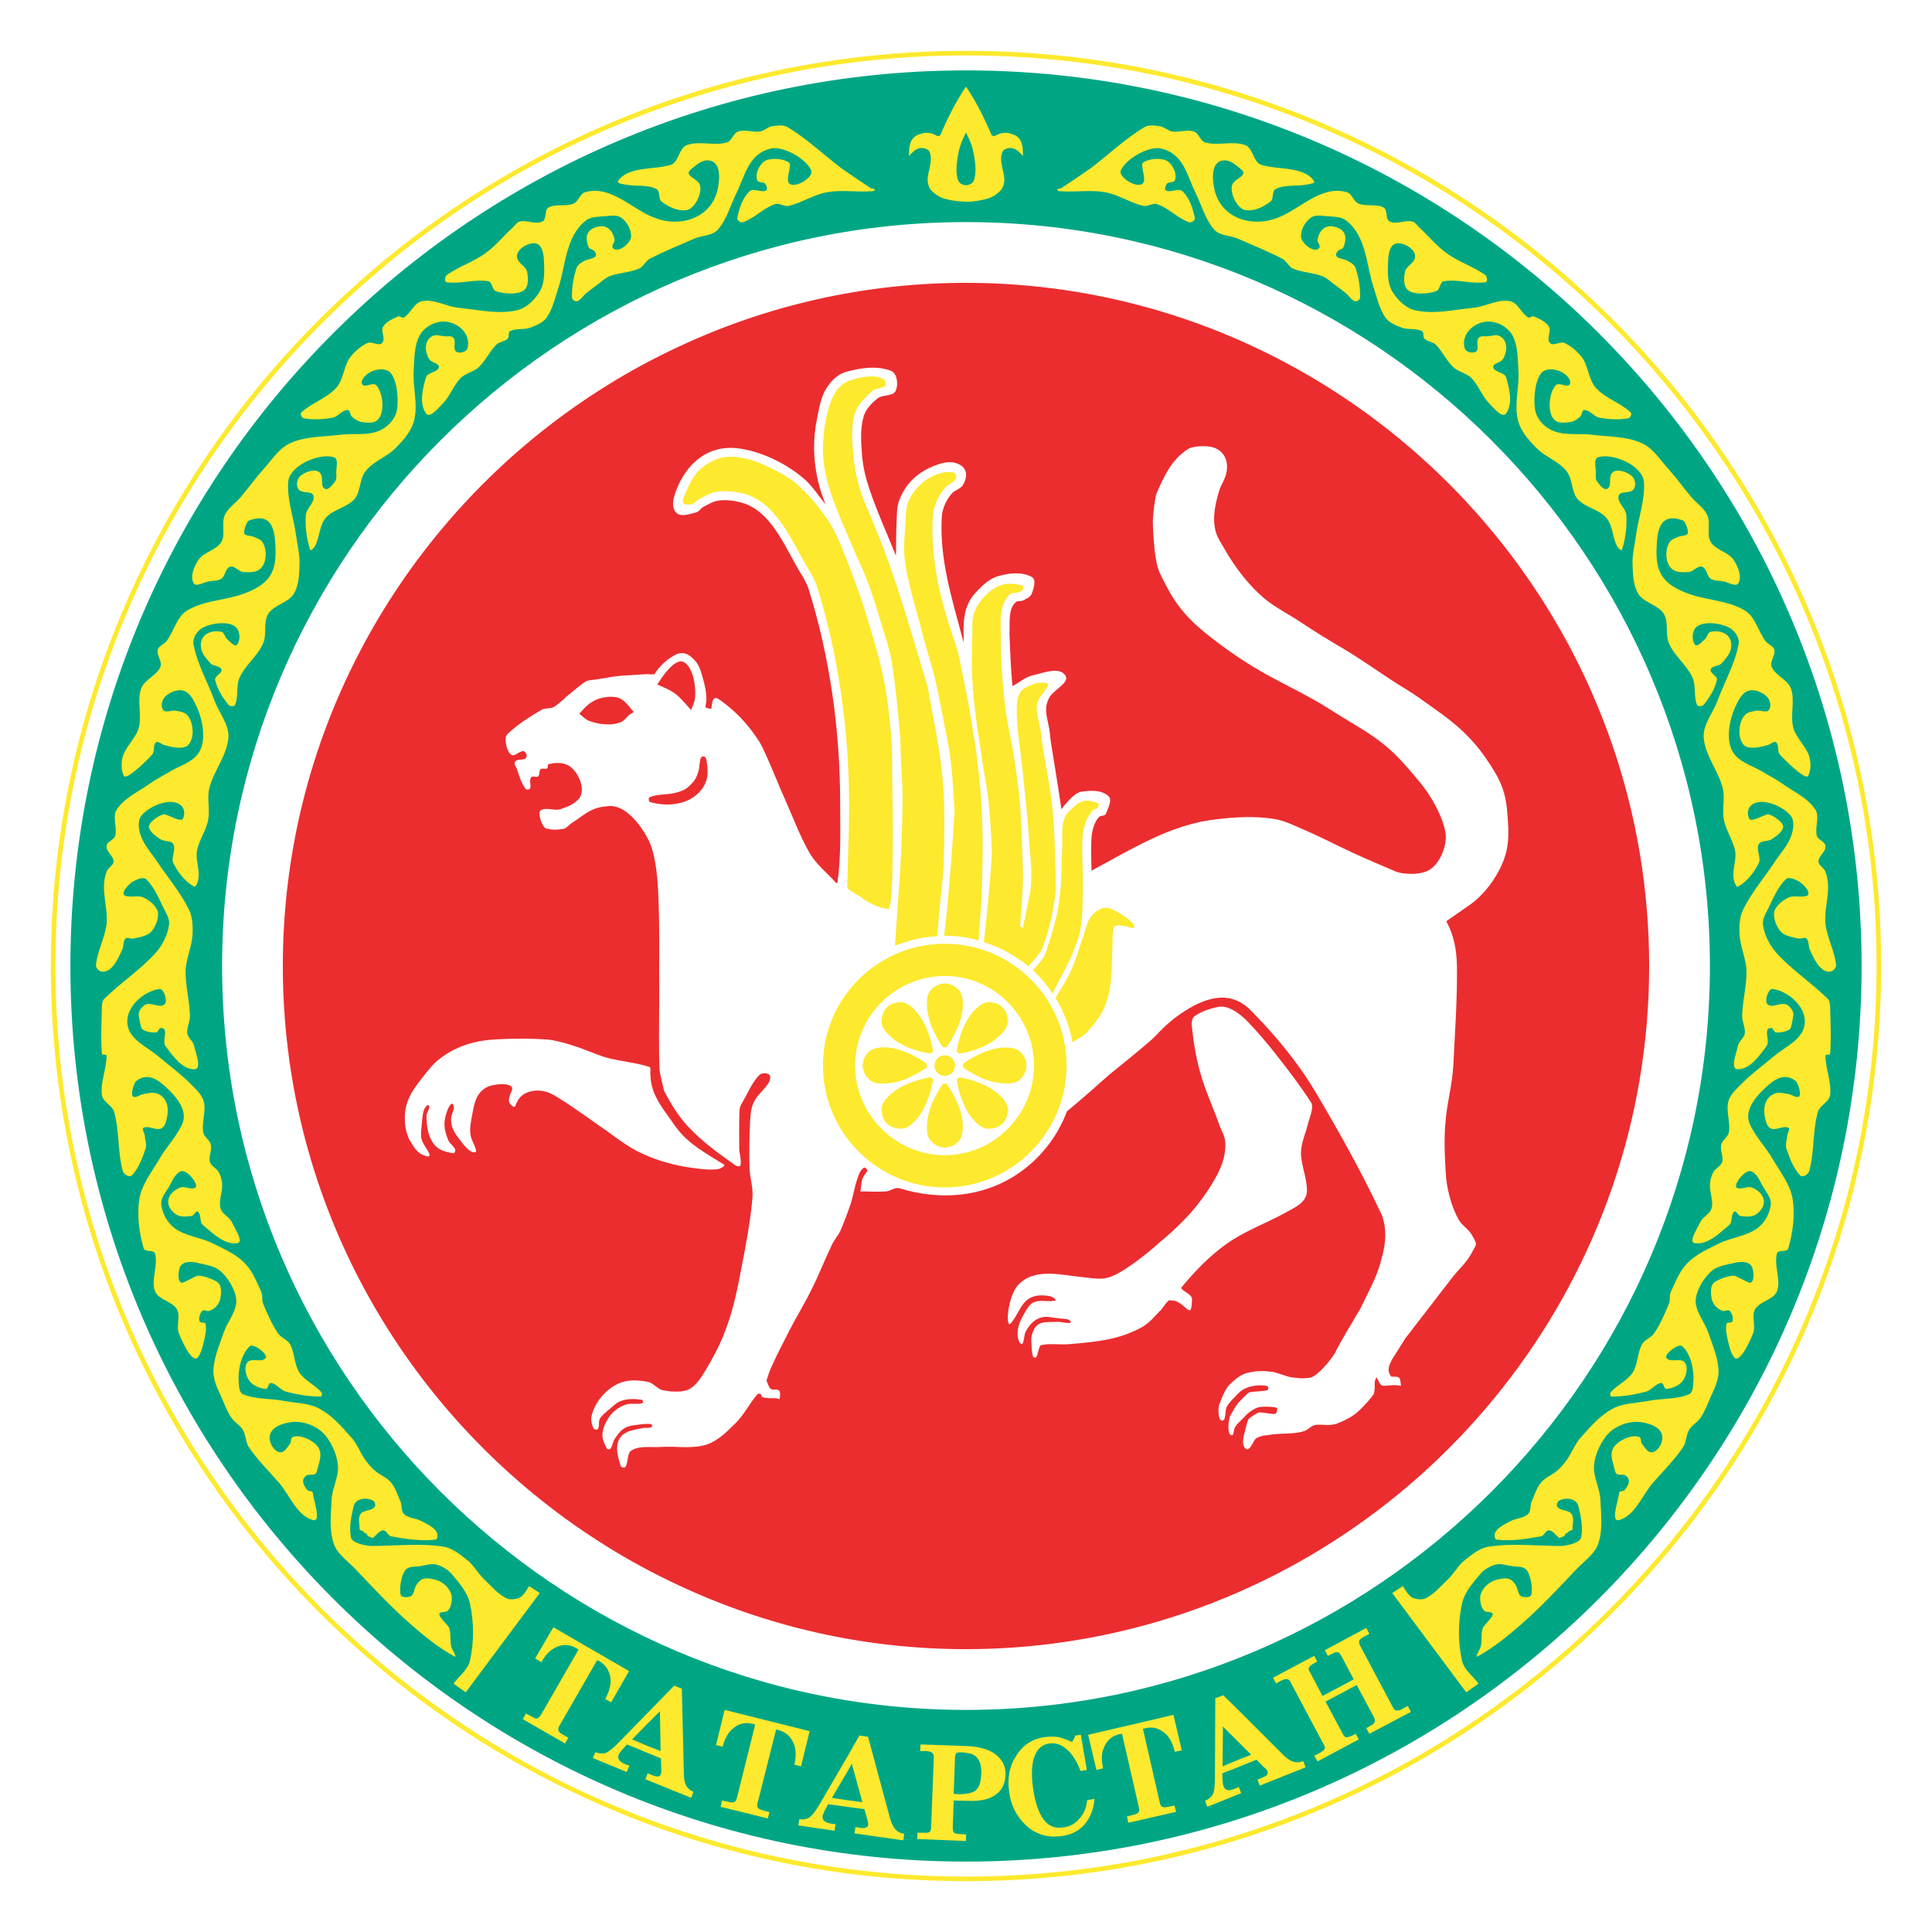 <?xml version="1.0" encoding="utf-8"?>
<!-- Generator: Adobe Illustrator 13.0.0, SVG Export Plug-In . SVG Version: 6.00 Build 14948)  -->
<!DOCTYPE svg PUBLIC "-//W3C//DTD SVG 1.0//EN" "http://www.w3.org/TR/2001/REC-SVG-20010904/DTD/svg10.dtd">
<svg version="1.0" id="Layer_1" xmlns="http://www.w3.org/2000/svg" xmlns:xlink="http://www.w3.org/1999/xlink" x="0px" y="0px"
	 width="192.756px" height="192.756px" viewBox="0 0 192.756 192.756" enable-background="new 0 0 192.756 192.756"
	 xml:space="preserve">
<g>
	<polygon fill-rule="evenodd" clip-rule="evenodd" fill="#FFFFFF" points="0,0 192.756,0 192.756,192.756 0,192.756 0,0 	"/>
	
		<path fill-rule="evenodd" clip-rule="evenodd" fill="#FFFFFF" stroke="#FDE92D" stroke-width="0.46" stroke-miterlimit="2.613" d="
		M96.378,187.455c50.175,0,91.077-40.902,91.077-91.077c0-50.175-40.902-91.077-91.077-91.077
		c-50.175,0-91.077,40.902-91.077,91.077C5.301,146.553,46.203,187.455,96.378,187.455L96.378,187.455z"/>
	<path fill-rule="evenodd" clip-rule="evenodd" fill="#00A684" d="M96.378,7.023c-49.215,0-89.355,40.14-89.355,89.355
		c0,49.214,40.14,89.354,89.355,89.354s89.355-40.141,89.355-89.354C185.733,47.163,145.593,7.023,96.378,7.023L96.378,7.023z
		 M96.378,170.598c-40.869,0-74.219-33.352-74.219-74.22c0-40.869,33.351-74.22,74.219-74.22c40.868,0,74.22,33.351,74.22,74.22
		C170.598,137.246,137.246,170.598,96.378,170.598L96.378,170.598z"/>
	<path fill-rule="evenodd" clip-rule="evenodd" fill="#EB2D2F" d="M61.57,69.584c-0.331-0.066-0.695-0.099-1.06-0.033
		c-0.762,0.066-1.458,0.397-1.987,0.894c-0.265,0.232-0.497,0.53-0.729,0.762c0.298,0.231,0.563,0.53,0.927,0.695
		c0.53,0.199,1.159,0.364,1.789,0.364c0.497,0.033,0.96-0.033,1.391-0.198c0.365-0.133,0.596-0.497,0.895-0.762
		c0.132-0.099,0.298-0.166,0.431-0.265C62.795,70.545,62.298,69.75,61.57,69.584L61.57,69.584z"/>
	<path fill-rule="evenodd" clip-rule="evenodd" fill="#EB2D2F" d="M115.72,31.034c-6.127-1.822-12.619-2.815-19.342-2.815
		c-10.233,0-19.971,2.285-28.714,6.392c-2.484,1.16-4.869,2.451-7.154,3.875c-1.424,0.894-2.815,1.822-4.173,2.815
		c-17.023,12.42-28.119,32.49-28.119,55.077s11.095,42.657,28.119,55.077c1.357,0.994,2.749,1.92,4.173,2.814
		c2.285,1.424,4.669,2.717,7.154,3.875c8.743,4.107,18.48,6.393,28.714,6.393c6.723,0,13.215-0.994,19.342-2.816
		c28.184-8.379,48.817-34.543,48.817-65.343C164.537,65.577,143.903,39.414,115.72,31.034L115.72,31.034z M56.337,109.924
		c-0.431-0.266-0.828-0.531-1.259-0.762c-0.795-0.432-1.888-0.498-2.683-0.066c-0.497,0.232-0.828,0.762-0.994,1.291
		c-0.066,0.166-0.596-0.133-0.629-0.596c0-0.562,0.464-1.094,0.298-1.324c-0.364-0.498-1.888-0.266-2.352-0.066
		c-1.292,0.562-1.424,1.854-1.656,3.08c-0.1,0.529-0.199,1.092-0.133,1.623c0.033,0.496,0.331,0.928,0.497,1.424
		c0.033,0.133,0.132,0.33,0.033,0.396c-0.463,0.299-1.324-0.861-1.523-1.125c-0.563-0.729-0.994-1.326-0.928-2.285
		c0.034-0.332,0.265-0.662,0.265-1.027c0.033-0.133-0.099-0.43-0.199-0.365c-0.431,0.199-0.762,1.656-0.729,2.021
		c0,0.562,0.166,1.125,0.397,1.656c0.133,0.33,0.563,0.529,0.663,0.895c0.066,0.131-0.066,0.396-0.199,0.363
		c-0.596-0.1-1.192-0.232-1.656-0.629c-0.828-0.762-1.027-2.119-0.994-3.18c0.033-0.33,0.397-0.662,0.232-0.961
		c-0.1-0.197-0.431,0.266-0.497,0.465c-0.166,0.529-0.166,1.092-0.232,1.623c-0.033,0.43-0.1,0.859,0,1.291
		c0.166,0.529,0.563,0.961,0.795,1.49c0,0.066-0.034,0.232-0.1,0.232c-1.06-0.166-1.391-0.828-1.854-1.59
		c-0.298-0.498-0.464-1.227-0.497-1.822c-0.133-1.887,0.596-3.014,1.722-4.438c0.563-0.729,1.126-1.457,1.855-1.986
		c1.623-1.227,3.511-1.756,5.531-1.855c1.755-0.1,3.511-0.1,5.266,0.033c0.53,0.066,1.06,0.199,1.557,0.33
		c0.298,0.1,0.629,0.199,0.96,0.299c1.06,0.332,2.12,0.828,3.212,1.16c1.325,0.363,2.981,0.496,4.272,0.926
		c0.198,0.066,0.099,0.465,0.099,0.662c0.033,0.762,0.166,1.523,0.53,2.254c0.497,1.059,1.259,1.953,1.921,2.947
		c0.099,0.131,0.231,0.297,0.331,0.43c1.159,1.457,2.848,2.385,4.57,3.445c0.199,0.131-0.364,0.43-0.596,0.463
		c-0.795,0.1-1.59,0-2.352-0.1c-0.563-0.066-1.093-0.166-1.623-0.266c-1.623-0.363-3.18-0.893-4.67-1.754
		c-0.861-0.529-1.689-1.127-2.484-1.723c-0.563-0.365-1.093-0.762-1.656-1.158C58.026,111.082,57.198,110.486,56.337,109.924
		L56.337,109.924z M118.932,129.629c-0.066,1.889-0.364,0.895-1.324,0.332c-0.397-0.266-0.695-0.166-0.861-0.232
		c-0.199-0.133-0.828,0.895-0.96,1.027c-0.033,0-0.033,0.033-0.066,0.033c-0.497,0.529-0.994,1.125-1.623,1.523
		c-2.318,1.357-4.703,1.557-7.319,1.787c-0.961,0.1-1.954-0.098-2.882,0.1c-0.265,0.033-0.331,0.994-0.529,1.227
		c-0.066,0.066-0.232,0-0.298-0.066c-0.1-0.266-0.1-0.531-0.133-0.795c0-0.432-0.1-0.895,0-1.324
		c0.397-1.492,1.192-1.326,2.517-1.359c0.431-0.033,0.861,0.166,1.325,0.1c0.099,0,0-0.232-0.1-0.299
		c-0.364-0.131-0.729-0.098-1.126-0.164c-0.431-0.033-0.894-0.166-1.357-0.133c-0.895,0.1-1.458,0.729-1.855,1.457
		c-0.198,0.398-0.132,0.861-0.331,1.225c-0.033,0.066-0.231-0.033-0.265-0.098c-0.431-0.762-0.165-1.855,0.265-2.584
		c0.232-0.432,0.464-0.895,0.795-1.227c0.597-0.596,1.557-0.264,2.285-0.363c0.563-0.033-0.066-0.396-0.298-0.463
		c-0.795-0.166-1.689-0.166-2.352,0.396c-0.729,0.596-0.993,1.723-1.688,2.385c-0.066,0.066-0.133-0.1-0.166-0.199
		c-0.166-1.027,0.298-2.98,0.994-3.709c1.655-1.756,4.238-0.994,6.358-0.795c0.729,0.066,1.523,0.232,2.252,0.133
		c0.629-0.1,1.226-0.398,1.756-0.729c0.927-0.562,1.788-1.227,2.616-1.889c0.397-0.33,0.795-0.662,1.159-0.992
		c1.788-1.49,3.378-3.047,4.702-5.035c0.961-1.457,1.954-3.113,1.822-4.967c-0.033-0.564-0.364-1.094-0.563-1.623
		c-0.629-1.789-1.457-3.545-1.954-5.365c-0.431-1.523-0.662-3.08-0.827-4.637c-0.034-0.332,0.032-0.762,0.298-0.928
		c0.695-0.496,1.557-0.762,2.384-0.928c0.994-0.166,2.12,0.695,2.782,1.357c1.06,1.094,2.054,2.252,2.981,3.445
		c1.225,1.557,2.417,3.113,3.478,4.77c0.298,0.463-0.232,1.654-0.332,2.119c-0.231,0.928-0.662,1.855-0.695,2.814
		c0,1.26,0.563,2.451,0.597,3.709c0.065,1.227-1.061,1.723-1.954,2.221c-1.987,1.125-4.206,1.887-6.062,3.211
		c-1.755,1.26-3.08,2.65-4.471,4.307C117.64,128.734,118.932,129.033,118.932,129.629L118.932,129.629z M146.586,90.317
		c-0.762,0.53-1.523,1.06-2.285,1.59c0.795,1.523,1.027,2.881,1.061,4.537c0.032,3.412-0.199,6.425-0.364,9.837
		c-0.1,1.953-0.663,3.875-0.796,5.828c-0.132,1.59-0.065,3.213,0.033,4.803c0.066,1.557,0.53,3.41,1.292,4.77
		c0.331,0.596,1.026,0.959,1.358,1.588c0.132,0.266,0.331,0.564,0.364,0.762c0.065,0.232-0.299,0.697-0.431,0.994
		c-0.431,0.861-1.259,1.59-1.888,2.385l-4.703,6.094l-1.357,2.152c-0.299,0.631-0.53,1.061-0.066,1.689
		c0.331,0.033,0.695-0.066,0.86,0.199c0.066,0.297,0.1,0.463,0.1,0.729c-0.662-0.199-1.622,0.066-1.854-0.033
		c-0.265-0.066-0.364-0.562-0.597-0.828c-0.066,0.232-0.165,0.299-0.165,0.662c0,0.332,0.033,0.496-0.066,0.928
		c0,0.199-1.457,1.822-1.987,2.152c-0.562,0.398-1.49,0.828-1.888,0.928c-0.629,0.166-1.192,0.033-1.888,0.066
		c-0.53,0.1-0.729,0.43-1.192,0.629c-1.126,0.365-2.417,0.166-3.576,0.398c-0.397,0.033-0.695,0.064-1.192,0.297
		c-0.332,0.232-0.53,1.127-0.961,1.127c-0.497-0.232-0.397-0.928-0.298-1.391c0.165-0.564,0.331-1.492,0.496-1.656
		c0.166-0.166,0.928-0.662,1.061-0.629c0.165-0.066,1.49,0.264,1.623,0.098c0.132-0.098,0.198-0.496,0.132-0.529
		c-0.065-0.133-1.324-0.199-1.788-0.1c-0.464,0.066-1.226,0.662-1.457,0.961c-0.298,0.33-0.762,0.695-0.895,0.961
		c-0.199,0.23-0.165,0.795-0.298,0.861c-0.63,0.197-0.397-1.689-0.231-1.922c0.165-0.297,0.562-1.027,0.86-1.357
		c0.331-0.332,0.861-0.928,1.093-0.994c0.133-0.066,1.756-0.1,1.789-0.232c0.1-0.1,0.066-0.363-0.1-0.396
		c-0.397-0.1-1.325-0.1-2.021,0.199c-0.464,0.164-0.795,0.496-1.126,0.861c-0.364,0.363-0.861,0.893-0.927,1.258
		c-0.034,0.299-0.066,0.928-0.199,1.061c-0.596,0.463-0.596-1.16-0.497-1.426c0.298-0.795,0.662-1.754,1.159-2.186
		c0.563-0.529,1.159-0.992,1.789-1.092c0.96-0.232,1.688-0.166,2.483-0.066c0.695,0.166,1.557,0.562,2.087,0.562
		c0.562,0.1,1.159,0.1,1.722-0.033c0.663-0.266,1.689-1.424,2.318-2.385c0.597-1.258,1.656-2.914,2.551-4.471
		c0.927-1.922,1.755-3.346,2.152-5.133c0.397-1.393,0.497-2.783,0-4.174c-1.656-3.51-3.312-6.59-5.299-10.035
		c-0.994-1.723-2.021-3.51-3.213-5.1c-1.391-1.889-2.947-3.676-4.604-5.332c-2.285-2.318-5.133-0.994-7.386,0.662
		c-0.596,0.43-1.126,0.928-1.655,1.457c-0.332,0.365-0.696,0.729-1.093,1.061c-1.292,1.125-2.65,2.186-3.975,3.277
		c-1.392,1.227-2.749,2.451-4.206,3.645c-0.928,2.516-2.683,4.734-4.901,6.227c-3.479,2.35-7.75,2.682-11.757,1.457
		c-0.464-0.166-0.928,0.264-1.391,0.297c-0.861,0.066-1.689,0-2.55,0c0.1-0.529,0.033-1.025,0.331-1.523
		c0.1-0.199,0.298-0.332,0.364-0.562c0-0.133-0.265-0.365-0.364-0.266c-0.331,0.232-0.497,0.629-0.596,0.994
		c-0.332,0.861-0.431,1.789-0.729,2.65c-0.298,0.893-0.629,1.754-0.994,2.615c-0.232,0.496-0.629,0.928-0.861,1.424
		c-0.695,1.457-1.292,2.98-2.021,4.438c-0.695,1.426-1.523,2.75-2.252,4.174c-0.629,1.225-1.259,2.451-1.822,3.709
		c-0.166,0.398-0.298,0.828-0.43,1.227c0.132,0.264,0.198,0.629,0.43,0.826c0.232,0.166,0.629-0.031,0.828,0.166
		c0.133,0.133,0.133,0.598,0.033,0.861c-0.166-0.066-0.331-0.1-0.497-0.1c-0.397,0-0.828,0-1.192-0.098
		c-0.132-0.035-0.1-0.266-0.199-0.332c-0.099-0.033-0.265-0.033-0.331,0.066c-0.795,0.928-1.325,2.053-2.186,2.881
		c-0.828,0.828-1.755,1.756-2.881,2.119c-0.894,0.266-1.855,0.266-2.815,0.232c-0.596-0.033-1.192-0.033-1.789,0
		c-0.927,0.066-2.02-0.166-2.849,0.332c-0.497,0.264-0.298,1.158-0.629,1.654c-0.1,0.133-0.431,0.066-0.464-0.1
		c-0.364-1.025-0.729-2.549,0.397-3.244c0.53-0.332,1.192-0.398,1.822-0.531c0.265-0.066,0.596,0.033,0.861-0.098
		c0.1-0.033,0.033-0.299-0.066-0.299c-0.629-0.066-1.226,0.066-1.822,0.133c-0.894,0.133-1.258,0.562-1.755,1.291
		c-0.231,0.299-0.231,0.729-0.463,1.027c-0.1,0.1-0.332,0.066-0.397-0.033v-0.066c-0.232-0.43-0.464-0.961-0.397-1.457
		c0.066-0.432,0.199-0.828,0.397-1.16c0.397-0.795,1.06-1.391,1.954-1.688c0.53-0.166,1.093,0.033,1.623-0.133
		c0.1-0.033,0.066-0.299-0.033-0.332c-0.662-0.1-1.325-0.133-1.954,0.066c-0.53,0.133-0.928,0.562-1.325,0.895
		c-0.1,0.066-0.199,0.133-0.265,0.232c-0.265,0.197-0.497,0.43-0.662,0.695c-0.166,0.297,0,0.729-0.199,1.025
		c-0.066,0.1-0.365,0.066-0.431-0.066c-0.199-0.43-0.298-0.926-0.166-1.357c0.231-0.861,0.761-1.689,1.457-2.318
		c0.463-0.43,1.06-0.795,1.656-0.961c0.795-0.23,1.656-0.164,2.484,0c0.563,0.1,0.927,0.73,1.49,0.828
		c0.497,0.1,1.027,0.166,1.524,0.133c0.364,0,0.695-0.066,1.026-0.199c0.762-0.363,1.226-1.158,1.689-1.887
		c0.828-1.391,1.623-2.881,2.152-4.438c0.662-1.822,1.06-3.775,1.424-5.697c0.463-2.385,0.927-4.77,1.126-7.188
		c0.066-0.959-0.265-1.92-0.298-2.881c-0.033-1.623-0.033-3.213,0.066-4.803c0.033-0.596,0.1-1.258,0.364-1.787
		c0.364-0.762,1.093-1.26,1.523-1.988c0.1-0.23,0.199-0.629,0-0.762c-0.265-0.197-0.762-0.164-0.993,0.066
		c-0.729,0.762-1.126,1.789-1.656,2.684c-0.132,0.23-0.265,0.463-0.298,0.729c-0.066,1.291-0.033,2.582-0.033,3.842
		c0,0.596,0.231,1.158,0.132,1.723c-0.033,0.164-0.364,0.131-0.497,0.031c-1.59-1.125-3.212-2.283-4.57-3.709
		c-0.431-0.43-0.795-0.895-1.159-1.391c-0.53-0.729-0.96-1.523-1.392-2.318c-0.033-0.066-0.463-1.92-0.463-2.086
		c-0.099-2.418-0.033-4.836-0.033-7.254c-0.033-3.443,0.066-6.921-0.099-10.398c-0.066-1.491-0.199-3.014-0.629-4.471
		c-0.43-1.391-1.921-3.61-3.411-4.107c-0.364-0.132-0.762-0.166-1.126-0.099c-0.397,0.033-0.762,0.099-1.126,0.232
		c-0.861,0.298-1.556,0.96-2.318,1.424c-0.265,0.166-0.464,0.431-0.729,0.563c-0.066,0-0.1,0-0.132,0.033
		c-0.563,0.1-1.193,0.132-1.756-0.066c-0.364-0.132-0.861-1.589-0.497-1.789c0.563-0.331,1.325,0.067,1.954-0.099
		c0.132-0.066,0.265-0.099,0.431-0.166c0.53-0.166,1.06-0.464,1.424-0.895c0.828-0.96-0.232-3.146-1.358-3.444
		c-0.033,0-0.066,0-0.066-0.033c-0.53-0.133-1.093-0.1-1.59,0.033c-0.166,0.033-0.033,0.331-0.166,0.431
		c-0.199,0.099-0.463-0.066-0.629,0.066c-0.199,0.166-0.066,0.563-0.265,0.729c-0.199,0.132-0.563-0.1-0.695,0.099
		c-0.232,0.298,0.033,0.762-0.099,1.093c-0.066,0.132-0.398,0.166-0.464,0.033c-0.431-0.596-0.629-1.292-0.861-1.987
		c-0.1-0.231-0.332-0.53-0.166-0.729c0.265-0.298,0.828-0.066,1.093-0.365c0.133-0.165,0-0.596-0.231-0.662
		c-0.431-0.066-0.861,0.563-1.226,0.364c-0.464-0.231-0.828-1.722-0.397-2.086c1.027-0.96,2.219-1.722,3.411-2.417
		c0.364-0.199,0.828-0.066,1.192-0.265c0.397-0.232,0.729-0.563,1.093-0.861c0.099-0.132,0.232-0.232,0.364-0.331
		c0.563-0.431,1.06-0.928,1.689-1.325c0.298-0.199,0.695-0.165,1.06-0.231s0.696-0.1,1.06-0.166
		c0.331-0.066,0.662-0.132,1.026-0.166c0.96-0.099,1.955-0.132,2.915-0.199c0.298-0.033,0.828,0.1,0.895-0.066
		c0.298-0.53,0.894-1.093,1.325-1.424c0.364-0.265,0.695-0.464,0.994-0.563c0.629-0.166,1.159,0.066,1.788,0.828
		c0.364,0.464,0.53,1.093,0.695,1.689c0.166,0.596,0.298,1.192,0.332,1.788c0.033,0.365-0.066,0.729-0.099,1.06
		c0.331,0.132,0.463,0.132,0.596,0.132c0.066-0.364,0.033-1.391,0.729-0.96c1.589,1.093,2.881,2.45,3.941,4.073
		c0.364,0.53,0.596,1.126,0.861,1.689c0.663,1.458,1.226,2.948,1.888,4.405c0.762,1.722,1.424,3.51,2.351,5.133
		c0.464,0.795,1.093,1.457,1.756,2.086c0.828,0.795,1.026,1.192,1.06,0.861c0.364-2.583,0.265-5.2,0.265-7.816
		c0-7.187-0.994-14.539-3.146-21.395c-0.265-0.861-0.828-1.59-1.258-2.385c-1.259-2.219-2.683-5.531-5.465-6.259
		c-0.729-0.199-1.49-0.298-2.252-0.199c-0.563,0.066-1.06,0.397-1.59,0.662c-0.232,0.166-0.397,0.464-0.696,0.53
		c-0.563,0.133-1.258,0.397-1.755,0.166c-0.033-0.033-0.1-0.066-0.133-0.1c-0.463-0.331-0.43-1.093-0.265-1.656
		c0.099-0.365,0.232-0.729,0.397-1.093c1.026-2.318,3.047-4.007,5.763-3.742c2.318,0.231,4.835,1.424,6.624,2.915
		c0.927,0.729,1.557,1.789,2.318,2.683c-1.126-2.749-1.457-5.697-0.828-8.645c0.199-0.993,0.364-2.053,0.927-2.947
		c0.464-0.729,1.159-1.424,1.988-1.623c1.424-0.397,3.046-0.629,4.438-0.099c0.629,0.265,0.762,1.391,0.464,2.02
		c-0.298,0.563-1.292,0.332-1.789,0.729c-0.629,0.497-1.226,1.126-1.424,1.888c-0.332,1.225-0.232,2.55-0.133,3.842
		c0.099,1.126,0.365,2.252,0.729,3.312c0.761,2.252,1.755,4.438,2.649,6.657c0,0.033,0,0.033,0,0.066
		c0.034-1.126,0-2.252,0.066-3.345c0.033-0.828,0-1.689,0.332-2.417c0.629-1.59,1.887-2.683,3.444-3.279
		c0.597-0.232,1.259-0.431,1.855-0.331c1.292,0.232,1.623,1.159,0.994,2.251c-0.232,0.397-0.795,0.497-1.093,0.828
		c-0.562,0.629-0.993,1.557-1.026,2.385c-0.232,4.173,0.994,8.048,2.053,12.022c0.033,0.166,0.1,0.298,0.132,0.464
		c0-1.921-0.166-3.511,1.259-5.034c0.629-0.662,1.358-1.357,2.252-1.59c1.06-0.298,2.317-0.431,3.278,0.1
		c0.497,0.265,0.198,1.159,0,1.689c-0.133,0.331-0.563,0.497-0.861,0.662c-0.231,0.1-0.596,0-0.762,0.199
		c-0.762,0.729-0.529,2.12-0.596,3.047c0.066,1.788,0.132,3.544,0.298,5.299c0.695-0.364,1.291-0.927,2.086-1.093
		c1.027-0.232,2.551-0.861,3.18,0c0.53,0.695-1.093,1.424-1.557,2.186c-0.695,1.192-0.165,2.153,0,3.411
		c0.066,0.364,0.066,0.762,0.133,1.126c0.331,2.12,0.695,4.206,0.993,6.292c0.033,0.133,0.033,0.232,0.033,0.364
		c0.464-0.563,1.292-1.656,2.021-1.755c0.895-0.132,1.987-0.199,2.683,0.431c0.431,0.397-0.033,1.226-0.265,1.789
		c-0.1,0.232-0.497,0.132-0.663,0.298c-0.496,0.497-0.729,1.49-0.762,2.153c-0.065,1.06,0,2.153,0,3.212
		c2.22-1.192,4.472-2.517,6.823-3.543c1.854-0.795,3.742-1.391,5.696-1.59c1.888-0.232,3.809-0.331,5.696-0.033
		c1.126,0.165,2.12,0.729,3.18,1.159c1.523,0.663,2.98,1.424,4.471,2.12c1.49,0.696,3.014,1.325,4.537,1.987
		c0.695,0.265,2.518,0.397,3.444-0.265c0.994-0.695,1.723-2.517,1.457-3.742c-0.331-1.689-1.489-3.676-2.55-4.935
		c-1.093-1.325-2.186-2.617-3.478-3.676c-1.391-1.159-2.947-1.987-4.471-2.948c-0.861-0.53-1.723-1.093-2.616-1.59
		c-1.987-1.126-4.074-2.086-6.028-3.279c-1.688-1.026-3.312-2.186-4.868-3.444c-0.927-0.762-1.788-1.59-2.517-2.55
		c-0.729-0.927-1.259-1.987-1.789-3.014c-0.033-0.133-0.099-0.232-0.165-0.331c-0.166-0.431-0.298-0.861-0.364-1.292
		c-0.199-0.994-0.332-2.915-0.332-3.875c0-0.563,0.199-2.318,0.364-2.782c0.133-0.265,0.232-0.53,0.332-0.762
		c0.662-1.424,1.357-2.715,2.749-3.643c0.562-0.397,1.986-0.397,2.616-0.199c1.291,0.463,1.59,1.723,1.159,2.948
		c-0.166,0.463-0.464,0.894-0.597,1.358c-0.397,1.325-0.729,2.782-0.331,4.14c0.166,0.597,0.53,1.093,0.828,1.623
		c1.093,1.954,2.782,4.14,4.57,5.431c1.026,0.729,2.119,1.292,3.146,1.987c1.391,0.927,2.749,1.755,4.272,2.649
		c1.655,0.994,3.245,2.12,4.868,3.18c0.861,0.563,1.756,1.06,2.584,1.656c1.556,1.126,3.245,2.219,4.604,3.577
		c1.092,1.06,1.92,2.186,2.715,3.444c0.895,1.424,1.292,2.484,1.458,4.107c0.099,1.226,0.231,2.484,0.032,3.709
		C150.064,86.608,148.375,89.092,146.586,90.317L146.586,90.317z"/>
	<path fill-rule="evenodd" clip-rule="evenodd" fill="#EB2D2F" d="M68.956,70.843l0.265-0.695c0.364-0.895,0.066-3.743-1.125-4.14
		c-0.133-0.033-0.265-0.033-0.431,0.033c-0.828,0.265-1.789,1.788-2.087,2.252c0.729,0.331,1.458,0.596,2.087,1.159
		C68.127,69.883,68.525,70.379,68.956,70.843L68.956,70.843z"/>
	<path fill-rule="evenodd" clip-rule="evenodd" fill="#EB2D2F" d="M70.082,75.48c-0.331,0.099-0.232,0.96-0.397,1.458
		c-0.199,0.695-0.397,0.993-0.894,1.457c-0.232,0.265-0.663,0.497-1.126,0.629c-0.232,0.066-0.497,0.132-0.729,0.166
		c-0.695,0.099-1.424,0.066-2.086,0.331c-0.166,0.034-0.166,0.431,0,0.497c0.927,0.265,1.921,0.332,2.815,0.132
		c0.762-0.132,1.49-0.497,2.053-1.06c1.093-1.126,0.927-2.219,0.762-3.246C70.479,75.712,70.347,75.38,70.082,75.48L70.082,75.48z"
		/>
	<path fill-rule="evenodd" clip-rule="evenodd" fill="#FDE92D" d="M88.926,73.625c-0.166-1.954-0.364-3.941-0.762-5.895
		c-0.431-2.153-1.093-4.239-1.722-6.325c-0.265-0.862-0.53-1.723-0.861-2.584c-0.199-0.563-0.397-1.125-0.596-1.656
		c-0.662-1.656-1.225-3.378-2.152-4.902c-0.927-1.49-2.054-2.815-3.345-3.974c-1.026-0.861-2.285-1.457-3.511-2.02
		c-1.225-0.53-3.113-0.994-4.438-0.464c-0.729,0.265-1.424,0.696-1.955,1.292c-0.629,0.729-1.026,1.689-1.391,2.617
		c-0.298,0.729,0.463,0.695,0.927,0.563c0.232-0.1,0.364-0.332,0.563-0.431c0.596-0.298,1.192-0.729,1.855-0.794
		c0.894-0.133,1.821,0,2.682,0.198c3.047,0.828,4.571,4.239,5.961,6.723c0.464,0.828,1.027,1.623,1.325,2.517
		c2.186,6.955,3.18,14.407,3.213,21.693c0,2.484-0.133,5.928-0.199,8.412c0.298,0.298,0.695,0.497,1.06,0.729
		c0.232,0.099,0.431,0.232,0.596,0.397c1.06,0.663,1.491,0.794,2.451,0.993c0.629-0.199,0.431-11.062,0.397-12.453
		C88.992,76.705,89.059,75.182,88.926,73.625L88.926,73.625z"/>
	<path fill-rule="evenodd" clip-rule="evenodd" fill="#FDE92D" d="M97.503,75.977c-0.032-0.464-0.099-0.927-0.165-1.391
		c-0.066-0.563-0.199-1.258-0.298-1.854c-0.265-1.822-0.663-3.875-0.961-5.267c-0.265-1.325-0.463-2.451-0.894-3.643
		c-1.357-3.875-2.384-8.147-2.12-12.32c0.066-1.027,0.563-2.086,1.259-2.881c0.265-0.298,0.695-0.431,0.96-0.729
		c0.298-0.332,0.033-0.795-0.397-0.795c-0.927-0.066-1.888,0.332-2.683,0.928c-0.696,0.562-1.292,1.292-1.59,2.053
		c-0.265,0.662-0.231,1.424-0.265,2.152c-0.1,1.226-0.232,2.484-0.066,3.709c0.364,2.65,1.192,4.935,1.821,7.551
		c0.033,0.099,0.066,0.232,0.1,0.364c0.298,1.126,0.695,2.385,0.994,3.478c0.497,2.086,0.861,4.206,1.292,6.326
		c0.497,2.417,0.596,4.769,0.729,6.988c0.033,0.365,0,0.729-0.033,1.126c-0.132,2.252-0.298,4.471-0.497,6.723
		c-0.132,1.623-0.298,3.246-0.497,4.869c0.033,0,0.066,0,0.066,0c1.126,0,2.219,0.132,3.245,0.431c0.034,0,0.1,0,0.133,0.033
		c0.099-1.689,0.298-3.544,0.331-5.233c0.066-2.451,0.132-4.935,0-7.385C97.901,79.454,97.735,77.732,97.503,75.977L97.503,75.977z"
		/>
	<path fill-rule="evenodd" clip-rule="evenodd" fill="#FDE92D" d="M94.027,77.566c-0.265-2.948-0.895-5.829-1.424-8.744
		c-0.066-0.497-0.265-0.96-0.397-1.424c-0.033-0.066-0.033-0.133-0.066-0.232c-1.126-3.809-2.252-7.65-3.61-11.426
		c-0.497-1.424-1.093-2.782-1.656-4.206c-0.331-0.828-0.762-1.622-0.994-2.483c-0.1-0.332-0.199-0.663-0.298-0.994
		c-0.199-0.828-0.364-1.656-0.431-2.517c-0.132-1.391-0.265-2.848,0.1-4.206c0.099-0.265,0.199-0.497,0.331-0.729
		c0.365-0.596,0.928-1.126,1.424-1.59c0.331-0.331,0.96-0.199,1.325-0.53c0.132-0.132,0-0.431-0.133-0.596
		c-0.43-0.431-1.589-0.397-2.616-0.165c-0.265,0.066-0.563,0.165-0.795,0.231c-1.589,0.563-2.086,2.484-2.384,3.908
		c-0.199,0.927-0.265,1.854-0.298,2.815c-0.033,3.047,1.192,5.696,2.352,8.479c0.364,0.861,0.761,1.722,1.125,2.583
		c0.53,1.126,0.994,2.252,1.391,3.444c0.298,0.895,0.596,1.822,0.861,2.716c0.397,1.358,0.894,2.716,1.126,4.107
		c0.397,2.351,0.596,4.769,0.828,7.187c0.066,0.563,0.033,1.126,0.066,1.689c0.066,1.623,0.199,3.246,0.199,4.901
		c-0.033,3.246-0.166,6.525-0.431,9.737c-0.099,1.623-0.231,3.246-0.331,4.835c0.927-0.364,1.888-0.662,2.915-0.828
		c0.43-0.066,0.828-0.099,1.292-0.132c0.066-0.895,0.166-1.756,0.232-2.65c0.166-1.656,0.397-3.312,0.431-4.968
		C94.226,83.031,94.292,80.282,94.027,77.566L94.027,77.566z"/>
	<path fill-rule="evenodd" clip-rule="evenodd" fill="#FDE92D" d="M105.188,89.986c0.1-0.463,0.133-0.96,0.133-1.457v-0.928
		c0-0.364,0-0.729-0.033-1.093c-0.033-2.02-0.1-4.041-0.299-6.027c-0.231-2.12-0.694-4.173-0.993-6.26
		c-0.065-0.364-0.1-0.761-0.132-1.125c-0.133-0.829-0.398-1.657-0.431-2.518c-0.034-0.994,1.226-1.92,1.126-2.318
		c-0.033-0.166-0.895-0.199-1.292-0.066c-0.53,0.232-1.159,0.364-1.457,0.861c-0.397,0.596-0.364,1.358-0.364,2.086
		c0.033,1.755,0.331,3.478,0.529,5.233c0.232,2.417,0.53,4.869,0.695,7.32c0.1,1.854,0.431,3.742,0.066,5.597l-0.695,3.312
		l-0.265-0.232c0.133-2.021,0.364-4.041,0.265-6.061c-0.066-1.855-0.1-3.709-0.231-5.564c-0.133-1.722-0.364-3.411-0.629-5.133
		c-0.199-1.457-0.597-2.915-0.795-4.372c-0.364-2.683-0.53-5.398-0.53-8.081c-0.033-1.259-0.133-2.815,0.828-3.809
		c0.331-0.364,1.093-0.033,1.357-0.563c0.066-0.1,0.133-0.332,0-0.364c-0.662-0.166-1.424-0.298-2.119-0.066
		c-0.928,0.298-1.854,1.159-2.418,2.086c-0.165,0.298-0.264,0.563-0.364,0.861c-0.199,0.696-0.099,1.458-0.133,2.186
		c-0.033,1.457-0.066,2.881,0,4.338c0.1,1.59,0.266,3.213,0.497,4.802c0.199,1.226,0.398,2.451,0.564,3.709
		c0.198,1.192,0.431,2.418,0.562,3.61c0.133,1.424,0.232,2.815,0.298,4.206c0.033,0.53,0.033,1.06,0,1.59
		c-0.165,2.749-0.464,5.498-0.762,8.247c1.656,0.53,3.146,1.358,4.438,2.418c0.464-0.563,1.093-1.159,1.391-1.821
		C104.559,93.099,104.956,91.543,105.188,89.986L105.188,89.986z"/>
	<path fill-rule="evenodd" clip-rule="evenodd" fill="#FDE92D" d="M106.876,95.451c0.199-0.53,0.431-1.027,0.597-1.557
		c0.166-0.463,0.298-0.927,0.364-1.424c0.232-1.391,0.166-2.848,0.198-4.272c0.034-1.557-0.132-3.113-0.032-4.637
		c0.032-0.53,0.165-1.06,0.331-1.589c0.166-0.397,0.397-0.795,0.695-1.126c0.1-0.166,0.364-0.1,0.464-0.232s0.198-0.397,0.066-0.464
		c-0.431-0.199-0.961-0.331-1.425-0.231c-0.231,0.066-0.464,0.166-0.662,0.298c-0.166,0.133-0.331,0.265-0.464,0.397
		c-0.397,0.331-0.729,0.695-0.861,1.192c-0.265,0.795-0.132,1.689-0.165,2.517c-0.066,1.325-0.033,2.649-0.133,3.974
		c-0.099,1.027-0.198,2.053-0.431,3.047c-0.032,0.132-0.065,0.265-0.099,0.431c-0.266,1.06-0.597,2.086-0.928,3.113
		c-0.066,0.232-0.165,0.464-0.298,0.696c-0.298,0.397-0.729,0.828-1.026,1.226c0.729,0.695,1.391,1.457,1.953,2.318
		c0.1-0.232,0.199-0.43,0.299-0.629C105.85,97.471,106.413,96.478,106.876,95.451L106.876,95.451z"/>
	<path fill-rule="evenodd" clip-rule="evenodd" fill="#FDE92D" d="M112.871,91.973c-0.298-0.265-0.597-0.53-0.961-0.729
		c-0.629-0.397-1.424-0.928-2.186-0.53c-1.291,0.696-1.291,1.722-1.722,2.948c-0.198,0.53-0.364,1.06-0.53,1.557
		c-0.198,0.596-0.397,1.159-0.662,1.722c-0.431,0.928-0.994,1.756-1.49,2.616c0,0.033,0,0.033,0,0.033
		c0.827,1.326,1.391,2.816,1.688,4.406c0.133-0.1,0.298-0.199,0.464-0.299c0.298-0.166,0.597-0.332,0.861-0.596
		c0.662-0.695,1.324-1.49,1.755-2.385c0.928-1.988,0.795-4.074,0.895-6.161c0.033-0.662-0.033-1.324,0.133-1.987
		c0.132-0.53,1.457-0.066,1.755,0C113.335,92.668,113.202,92.271,112.871,91.973L112.871,91.973z"/>
	<path fill-rule="evenodd" clip-rule="evenodd" fill="#FDE92D" d="M94.258,105.287c0.563,0,1.027,0.463,1.027,1.027
		c0,0.562-0.464,1.025-1.027,1.025s-1.026-0.463-1.026-1.025C93.232,105.75,93.695,105.287,94.258,105.287L94.258,105.287z"/>
	<path fill-rule="evenodd" clip-rule="evenodd" fill="#FDE92D" d="M94.258,94.159c-6.69,0-12.154,5.431-12.154,12.155
		c0,6.689,5.464,12.154,12.154,12.154s12.155-5.465,12.155-12.154C106.413,99.59,100.948,94.159,94.258,94.159L94.258,94.159z
		 M94.258,115.256c-4.901,0-8.942-4.041-8.942-8.941c0-4.936,4.041-8.943,8.942-8.943c4.902,0,8.909,4.008,8.909,8.943
		C103.167,111.215,99.16,115.256,94.258,115.256L94.258,115.256z"/>
	<path fill-rule="evenodd" clip-rule="evenodd" fill="#FDE92D" d="M94.093,104.492c0.133-0.033,0.232-0.033,0.332,0
		c0.463-0.629,0.861-1.357,1.159-2.086c0.232-0.564,0.397-1.127,0.464-1.756c0.033-0.498,0.033-1.061-0.166-1.523
		c-0.132-0.365-0.497-0.629-0.794-0.795c-0.232-0.133-0.497-0.199-0.729-0.199c-0.066-0.033-0.1-0.033-0.166,0
		c-0.265,0-0.497,0.066-0.729,0.199c-0.331,0.166-0.662,0.43-0.828,0.795c-0.199,0.463-0.166,1.025-0.132,1.523
		c0.066,0.629,0.232,1.191,0.431,1.756C93.265,103.135,93.629,103.863,94.093,104.492L94.093,104.492z"/>
	<path fill-rule="evenodd" clip-rule="evenodd" fill="#FDE92D" d="M94.093,108.102c0.133,0.033,0.232,0.033,0.332,0
		c0.463,0.662,0.861,1.357,1.159,2.086c0.232,0.564,0.397,1.16,0.464,1.756c0.033,0.496,0.033,1.061-0.166,1.523
		c-0.132,0.398-0.497,0.629-0.794,0.828c-0.232,0.1-0.497,0.166-0.729,0.199c-0.066,0-0.1,0-0.166,0
		c-0.265-0.033-0.497-0.1-0.729-0.199c-0.331-0.199-0.662-0.43-0.828-0.828c-0.199-0.463-0.166-1.027-0.132-1.523
		c0.066-0.596,0.232-1.191,0.431-1.756C93.265,109.459,93.629,108.764,94.093,108.102L94.093,108.102z"/>
	<path fill-rule="evenodd" clip-rule="evenodd" fill="#FDE92D" d="M92.867,105.121c0.066-0.066,0.133-0.166,0.232-0.232
		c-0.132-0.762-0.331-1.523-0.663-2.285c-0.198-0.529-0.53-1.059-0.894-1.523c-0.331-0.396-0.729-0.795-1.192-0.992
		c-0.397-0.166-0.795-0.1-1.159,0c-0.232,0.064-0.464,0.197-0.663,0.363c-0.033,0.033-0.066,0.066-0.1,0.133
		c-0.166,0.166-0.298,0.396-0.364,0.629c-0.099,0.365-0.166,0.795-0.033,1.16c0.199,0.463,0.596,0.861,0.994,1.191
		c0.464,0.398,0.994,0.695,1.557,0.928C91.311,104.789,92.105,105.021,92.867,105.121L92.867,105.121z"/>
	<path fill-rule="evenodd" clip-rule="evenodd" fill="#FDE92D" d="M95.451,107.705c0.066-0.066,0.166-0.133,0.232-0.232
		c0.729,0.133,1.49,0.332,2.252,0.662c0.529,0.199,1.06,0.529,1.523,0.895c0.397,0.332,0.828,0.729,0.993,1.193
		c0.166,0.396,0.1,0.793,0,1.158c-0.065,0.232-0.198,0.463-0.363,0.662c-0.034,0.033-0.066,0.066-0.133,0.1
		c-0.166,0.166-0.398,0.297-0.63,0.363c-0.364,0.1-0.795,0.166-1.159,0.033c-0.463-0.197-0.861-0.596-1.192-0.992
		c-0.398-0.465-0.663-0.994-0.895-1.557C95.782,109.262,95.55,108.467,95.451,107.705L95.451,107.705z"/>
	<path fill-rule="evenodd" clip-rule="evenodd" fill="#FDE92D" d="M92.47,106.479c-0.033-0.133-0.033-0.23,0-0.33
		c-0.662-0.465-1.357-0.861-2.086-1.16c-0.563-0.23-1.16-0.396-1.756-0.463c-0.497-0.033-1.06-0.033-1.523,0.166
		c-0.397,0.131-0.629,0.496-0.828,0.795c-0.1,0.23-0.166,0.496-0.199,0.729c0,0.066,0,0.1,0,0.166
		c0.033,0.264,0.099,0.496,0.199,0.727c0.199,0.332,0.431,0.664,0.828,0.828c0.464,0.199,1.027,0.166,1.523,0.133
		c0.596-0.066,1.192-0.232,1.756-0.43C91.112,107.307,91.808,106.943,92.47,106.479L92.47,106.479z"/>
	<path fill-rule="evenodd" clip-rule="evenodd" fill="#FDE92D" d="M92.47,106.479c-0.033-0.133-0.033-0.23,0-0.33
		c-0.662-0.465-1.357-0.861-2.086-1.16c-0.563-0.23-1.16-0.396-1.756-0.463c-0.497-0.033-1.06-0.033-1.523,0.166
		c-0.397,0.131-0.629,0.496-0.828,0.795c-0.1,0.23-0.166,0.496-0.199,0.729c0,0.066,0,0.1,0,0.166
		c0.033,0.264,0.099,0.496,0.199,0.727c0.199,0.332,0.431,0.664,0.828,0.828c0.464,0.199,1.027,0.166,1.523,0.133
		c0.596-0.066,1.192-0.232,1.756-0.43C91.112,107.307,91.808,106.943,92.47,106.479L92.47,106.479z"/>
	<path fill-rule="evenodd" clip-rule="evenodd" fill="#FDE92D" d="M96.08,106.479c0.033-0.133,0.033-0.23,0-0.33
		c0.597-0.465,1.325-0.861,2.053-1.16c0.563-0.23,1.126-0.396,1.756-0.463c0.497-0.033,1.06-0.033,1.523,0.166
		c0.364,0.131,0.629,0.496,0.795,0.795c0.133,0.23,0.198,0.496,0.198,0.729c0.033,0.066,0.033,0.1,0,0.166
		c0,0.264-0.065,0.496-0.198,0.727c-0.166,0.332-0.431,0.664-0.795,0.828c-0.464,0.199-1.026,0.166-1.523,0.133
		c-0.63-0.066-1.192-0.232-1.756-0.43C97.405,107.307,96.676,106.943,96.08,106.479L96.08,106.479z"/>
	<path fill-rule="evenodd" clip-rule="evenodd" fill="#FDE92D" d="M93.099,107.705c-0.099-0.066-0.166-0.133-0.232-0.232
		c-0.762,0.133-1.556,0.332-2.285,0.662c-0.563,0.199-1.093,0.529-1.557,0.895c-0.397,0.332-0.794,0.729-0.994,1.193
		c-0.132,0.396-0.066,0.793,0.033,1.158c0.066,0.232,0.199,0.463,0.364,0.662c0.033,0.033,0.066,0.066,0.1,0.1
		c0.199,0.166,0.431,0.297,0.663,0.363c0.364,0.1,0.762,0.166,1.159,0.033c0.463-0.197,0.861-0.596,1.192-0.992
		c0.364-0.465,0.696-0.994,0.894-1.557C92.768,109.262,92.967,108.467,93.099,107.705L93.099,107.705z"/>
	<path fill-rule="evenodd" clip-rule="evenodd" fill="#FDE92D" d="M95.683,105.121c-0.066-0.066-0.166-0.166-0.232-0.232
		c0.099-0.762,0.331-1.523,0.629-2.285c0.232-0.529,0.497-1.059,0.895-1.523c0.331-0.396,0.729-0.795,1.192-0.992
		c0.364-0.166,0.795-0.1,1.159,0c0.231,0.064,0.464,0.197,0.63,0.363c0.066,0.033,0.099,0.066,0.133,0.133
		c0.165,0.166,0.298,0.396,0.363,0.629c0.1,0.365,0.166,0.795,0,1.16c-0.165,0.463-0.596,0.861-0.993,1.191
		c-0.464,0.398-0.994,0.695-1.523,0.928C97.173,104.789,96.411,105.021,95.683,105.121L95.683,105.121z"/>
	<path fill-rule="evenodd" clip-rule="evenodd" fill="#FDE92D" d="M52.793,158.244l1.06,0.695l-7.385,9.902l-1.226-0.861
		c0.563-0.762,1.457-1.391,1.656-2.318c0.398-1.82,0.398-3.775,0-5.629c-0.231-1.127-1.06-2.088-1.821-2.982
		c-0.397-0.463-0.96-0.793-1.557-0.959c-0.53-0.133-1.093,0.1-1.656,0.166c-0.431,0.064-0.927,0-1.292,0.264
		c-0.53,0.398-0.762,1.988-0.596,2.584c0.066,0.33,0.927,0.299,1.126,0.066c0.232-0.266,0.232-0.695,0.431-1.027
		c0.43-0.695,0.861-0.762,1.656-0.596c0.828,0.166,1.49,0.629,1.822,1.457c0.166,0.43,0.033,1.391-0.364,1.723
		c-0.199,0.164-0.596,0.033-0.795,0.23c-0.199,0.299,0.861,1.16,0.96,1.459c0.199,0.562,0.066,1.225,0.199,1.82
		c0.066,0.332,0.662,1.193,0.331,1.027c-1.623-0.895-3.047-2.055-4.438-3.279c-1.921-1.689-3.676-3.576-5.465-5.465
		c-0.762-0.795-1.821-1.49-2.152-2.551c-0.464-1.391-0.265-2.914-0.199-4.371c0.066-1.158,0.729-2.252,0.629-3.41
		c-0.099-1.027-0.53-1.988-1.126-2.816c-0.795-1.092-2.417-1.721-3.742-1.457c-1.126,0.199-2.352,0.795-1.822,2.119
		c0.166,0.398,0.53,0.861,0.96,0.861s0.695-0.529,0.96-0.861c0.133-0.164,0.033-0.596,0.265-0.662
		c0.695-0.297,1.954,0.299,2.417,0.861c0.563,0.662,0.298,1.391,0.099,2.119c-0.099,0.232-0.066,0.531-0.265,0.697
		c-0.232,0.164-0.629,0-0.894,0.164c-0.596,0.398-0.265,1.027,0.099,1.457c0.132,0.133,0.497,0.066,0.53,0.232
		c0.132,0.928,0.895,3.014,0,2.75c-1.623-0.498-2.285-2.484-3.378-3.744c-1.027-1.158-2.12-2.252-2.981-3.51
		c-0.331-0.496-0.298-1.191-0.596-1.723c-0.265-0.463-0.828-0.762-1.126-1.191c-0.331-0.465-0.563-0.994-0.794-1.557
		c-0.397-0.994-1.027-1.988-1.027-3.08c0-1.324,0.596-2.617,1.027-3.908c0.331-0.961,1.026-1.756,1.225-2.75
		c0.232-1.158-0.828-2.848-1.722-3.51c-0.563-0.396-1.325-0.496-2.021-0.662c-0.53-0.133-1.457-0.266-1.821,0.33
		c-0.166,0.332-0.331,1.393,0.1,1.623c0.199,0.1,1.292-0.629,1.656-0.695c0.497-0.033,1.921,0.432,2.153,0.861
		c0.232,0.398,0.166,0.928,0.1,1.391c-0.1,0.562-0.563,1.094-1.126,1.26c-0.232,0.066-0.53-0.166-0.695,0
		c-0.232,0.264-0.365,0.695-0.265,1.025c0.066,0.232,0.563,0.066,0.596,0.266c0.132,0.596-0.033,1.193-0.166,1.789
		c-0.133,0.529-0.265,1.125-0.596,1.557c-0.629,0.729-1.821-2.186-1.921-2.484c-0.232-0.729,0.199-1.656-0.166-2.318
		c-0.464-0.795-1.822-0.928-2.186-1.789c-0.43-1.158,0.331-2.549,0-3.775c-0.099-0.396-0.993-0.1-1.126-0.496
		c-0.463-1.59-0.695-3.346-0.431-4.969c0.232-1.391,1.192-2.615,1.921-3.842c0.696-1.258,1.755-2.285,2.352-3.609
		c0.596-1.357-0.629-2.781-1.59-3.643c-0.861-0.828-1.92-1.523-3.014-0.631c-0.199,0.166-0.629,1.426-0.265,1.559
		c0.298,0.098,0.629-0.199,0.961-0.266c0.43-0.066,0.927-0.232,1.391-0.066c0.927,0.332,1.192,1.324,1.027,2.219
		c-0.1,0.463-0.166,1.061-0.596,1.258c-0.53,0.266-1.226-0.297-1.755-0.066c-0.232,0.1,0.066,0.498,0.1,0.764
		c0.033,0.43,0.199,0.859,0.099,1.291c-0.331,0.959-0.695,1.986-1.391,2.715c-0.232,0.232-0.795-0.1-0.894-0.43
		c-0.53-1.889-0.331-3.975-0.861-5.895c-0.166-0.664-1.126-0.994-1.225-1.689c-0.166-1.326,0.464-2.617,0.464-3.941
		c0-0.166-0.431-0.033-0.464-0.166c-0.132-1.59-0.033-3.213,0-4.803c0.033-0.23,0.033-0.496,0.199-0.662
		c1.656-1.656,3.676-2.947,5.2-4.669c0.662-0.762,1.159-1.755,1.292-2.749c0.099-0.63-0.331-1.226-0.596-1.789
		c-0.464-0.96-0.894-1.987-1.656-2.749c-0.265-0.265-0.795-0.066-1.126,0.1c-0.431,0.198-0.795,0.562-1.027,0.927
		c-0.133,0.166-0.199,0.53,0,0.596c0.563,0.231,1.258-0.066,1.822,0.166c0.563,0.265,1.093,0.662,1.391,1.225
		c0.331,0.629-0.199,1.987-0.795,2.385c-0.463,0.298-1.026,0.397-1.557,0.497c-0.265,0.066-0.596-0.166-0.795,0
		c-0.265,0.298-0.166,0.762-0.331,1.126c-0.331,0.696-0.96,2.285-2.02,2.186c-0.298-0.033-0.629-0.397-0.596-0.663
		c0.132-1.391,0.894-2.683,1.06-4.106c0.166-1.755-0.663-3.444,0-5.2c0.132-0.397,0.695-0.629,0.695-1.026
		c0-0.563-0.762-0.994-0.695-1.523c0-0.464,0.729-0.597,0.861-1.027c0.232-0.861-0.331-1.921,0.166-2.65
		c0.762-1.159,2.153-1.755,3.312-2.583c0.563-0.397,1.192-0.729,1.821-1.093c0.928-0.596,2.12-0.894,2.848-1.722
		c1.06-1.192,0.596-3.511,0-4.802c-0.298-0.629-0.629-1.391-1.292-1.623c-0.596-0.199-1.358,0.1-1.821,0.53
		c-0.365,0.298-0.53,0.994-0.265,1.358c0.232,0.364,0.861,0,1.292,0.1c0.397,0.066,0.861,0.132,1.126,0.431
		c0.629,0.695,0.761,2.285,0.099,2.98c-0.53,0.53-1.822,0.166-2.418,0c-0.265-0.066-0.596-0.431-0.794-0.265
		c-0.332,0.265-0.1,0.861-0.364,1.192c-0.166,0.232-2.583,2.683-2.849,2.153c-0.298-0.596-0.265-1.358-0.099-1.954
		c0.331-1.027,1.292-1.789,1.59-2.849c0.331-1.258-0.199-2.682,0.232-3.908c0.331-0.894,1.556-1.292,1.92-2.153
		c0.232-0.53-0.397-1.159-0.265-1.722c0.099-0.364,0.629-0.53,0.861-0.829c0.762-0.993,1.027-2.451,2.087-3.08
		c1.788-1.093,4.073-0.994,5.994-1.821c0.928-0.364,1.888-0.927,2.352-1.789c0.53-0.927,0.497-2.086,0.431-3.146
		c-0.1-1.722-0.629-2.981-2.617-2.219c-0.231,0.066-0.629,1.159-0.43,1.358c0.231,0.199,0.596,0.132,0.894,0.266
		c0.298,0.132,0.663,0.231,0.861,0.497c0.497,0.729,0.497,2.152-0.265,2.749c-0.431,0.331-1.093,0.298-1.656,0.265
		c-0.463-0.066-0.861-0.662-1.292-0.529c-0.497,0.165-0.463,0.927-0.861,1.192c-0.364,0.232-0.828,0.199-1.226,0.265
		c-0.53,0.066-1.325,0.629-1.557,0.166c-0.364-0.696,0.066-1.656,0.497-2.318c0.563-0.795,1.789-0.96,2.286-1.788
		c0.431-0.762-0.033-1.822,0.331-2.65c0.331-0.762,1.126-1.226,1.656-1.888c0.729-0.861,1.391-1.789,2.153-2.649
		c0.861-0.928,1.557-2.12,2.716-2.65c1.49-0.695,3.212-0.629,4.835-0.828c1.325-0.199,2.683,0.099,3.908-0.364
		c0.828-0.298,1.556-0.994,1.821-1.789c0.331-0.861,0.199-3.809-0.861-4.272c-0.53-0.232-1.225-0.1-1.722,0.166
		c-0.431,0.232-0.994,0.761-0.795,1.192s1.06-0.231,1.391,0.099c0.695,0.696,0.927,2.815,0.099,3.511
		c-0.397,0.331-1.06,0.232-1.557,0.166c-0.364-0.066-0.696-0.298-0.96-0.53c-0.199-0.166-0.166-0.695-0.431-0.662
		c-0.563,0-0.927,0.662-1.49,0.761c-0.927,0.166-1.921,0.232-2.848,0.066c-0.232-0.033-0.431-0.431-0.265-0.596
		c1.027-0.96,2.517-1.391,3.478-2.451c0.729-0.828,0.729-2.12,1.358-3.014c0.463-0.596,1.06-1.126,1.755-1.458
		c0.431-0.198,1.126,0.364,1.457,0c0.397-0.397-0.166-1.159,0.1-1.623c0.298-0.497,0.927-0.762,1.49-1.027
		c0.166-0.066,0.431,0.199,0.596,0.1c0.696-0.431,1.027-1.49,1.821-1.623c1.226-0.231,2.418,0.563,3.644,0.662
		c1.921,0.199,3.875,0.663,5.729,0.266c0.994-0.199,1.821-1.027,2.351-1.888c0.464-0.794,0.464-1.789,0.431-2.716
		c-0.033-0.695-0.033-1.589-0.596-1.987c-0.662-0.431-2.351,0.463-2.086,1.391c0.133,0.497,0.795,0.762,0.96,1.259
		c0.133,0.563,0.199,1.226-0.099,1.722c-0.464,0.762-2.385,0.563-3.047,0.265c-0.332-0.166-0.298-0.861-0.696-0.96
		c-1.358-0.232-2.782,0.298-4.173,0.099c-0.199-0.033-0.166-0.53,0-0.695c1.226-0.895,2.716-1.325,3.908-2.219
		c1.026-0.729,1.788-1.722,2.715-2.55c0.199-0.199,0.397-0.53,0.696-0.597c0.729-0.166,1.557,0.332,2.252,0
		c0.464-0.232,0.166-1.125,0.596-1.391c0.729-0.397,1.755-0.066,2.517-0.397c0.497-0.232,0.629-0.96,1.126-1.126
		c2.616-0.762,4.703,1.723,6.955,2.55c2.517,0.994,5.564,0.066,6.26-2.716c0.231-0.994,0.497-3.113-1.126-3.014
		c-0.53,0.066-0.994,0.464-1.391,0.795c-1.026,0.729,0.53,0.96,0.762,1.623c0.298,0.795-0.497,2.484-1.391,2.551
		c-0.861,0.099-1.722-0.332-2.418-0.861c-0.364-0.265-0.099-1.06-0.53-1.259c-0.927-0.464-2.02-0.231-3.047-0.431
		c-0.265-0.066-0.928-0.099-0.762-0.364c0.828-1.292,3.114-1.192,4.438-1.424c0.364-0.099,0.828-0.099,1.126-0.364
		c0.53-0.497,0.596-1.524,1.292-1.789c1.226-0.463,2.716,0.099,3.974-0.265c0.53-0.132,0.629-0.927,1.159-1.093
		c0.663-0.231,1.424,0.1,2.153,0c0.431-0.066,0.795-0.463,1.226-0.53c0.497-0.066,1.126-0.166,1.557,0.1
		c1.921,1.159,3.577,2.749,5.365,4.106c0.96,0.663,1.921,1.325,2.881,1.954c0.132,0.099,0.431,0.033,0.431,0.166
		c0,0.165-0.265,0.165-0.431,0.165c-1.458,0.099-2.915-0.165-4.338,0.099c-1.325,0.232-2.518,1.06-3.809,1.358
		c-0.463,0.099-0.96-0.332-1.391-0.166c-1.159,0.397-2.02,1.391-3.146,1.788c-0.232,0.099-0.663-0.166-0.596-0.431
		c0.199-0.927,0.497-1.954,1.226-2.649c0.397-0.364,1.159,0.166,1.623-0.066c0.232-0.099,0.066-0.497-0.066-0.695
		c-0.198-0.199-0.662-0.066-0.794-0.331c-0.298-0.663,0.331-1.888,1.06-2.053c0.662-0.166,1.49-0.1,2.086,0.265
		c0.397,0.232-0.397,1.722,0.066,2.12c0.596,0.497,2.417-0.629,2.186-1.292c-0.43-1.126-2.749-2.484-4.007-2.219
		c-2.285,0.53-2.583,2.683-3.478,4.472c-0.596,1.225-0.96,2.649-1.887,3.676c-0.563,0.563-1.524,0.53-2.252,0.828
		c-1.523,0.662-3.08,1.292-4.537,2.053c-0.397,0.232-0.596,0.762-1.027,0.96c-0.927,0.398-2.021,0.398-2.948,0.762
		c-0.497,0.198-0.894,0.629-1.325,0.927c-0.331,0.265-0.695,0.497-1.027,0.795c-0.298,0.232-0.497,0.629-0.861,0.762
		c-0.199,0.066-0.53-0.133-0.53-0.364c-0.033-0.96,0.132-1.954,0.43-2.881c0.1-0.364,0.464-0.596,0.795-0.761
		c0.364-0.266,1.59-0.199,1.027-0.961c-0.132-0.199-0.53-0.199-0.596-0.431c-0.431-1.06-0.166-1.822,1.027-2.053
		c0.894-0.166,1.424,0.53,1.557,1.292c0.066,0.298-0.364,0.629-0.166,0.861c0.562,0.596,1.854-0.563,1.821-1.192
		c0-0.696-0.397-1.391-0.96-1.822c-0.431-0.331-1.093-0.198-1.623-0.166c-0.663,0.066-1.424,0.033-1.921,0.431
		c-1.987,1.523-2.02,4.372-2.682,6.491c-0.365,1.093-0.596,2.252-1.226,3.18c-0.364,0.53-1.06,0.795-1.656,1.026
		c-0.629,0.232-1.391,0.033-1.987,0.332c-0.265,0.132-0.066,0.596-0.265,0.761c-0.298,0.299-0.828,0.299-1.126,0.597
		c-0.662,0.662-1.06,1.589-1.755,2.252c-0.497,0.463-1.325,0.596-1.821,1.093c-0.696,0.729-1.027,1.755-1.722,2.483
		c-0.464,0.464-1.358,1.59-1.723,1.027c-0.695-0.994-0.331-2.451,0-3.577c0.133-0.529,1.192-0.497,1.292-1.026
		c0.066-0.397-0.729-0.431-0.96-0.795c-0.431-0.662-0.563-1.821,0.265-2.285c0.364-0.232,0.861-0.033,1.292,0
		c0.298,0,0.695-0.066,0.861,0.166c0.298,0.364-0.099,1.093,0.265,1.357c0.331,0.232,1.026,0.033,1.126-0.331
		c0.431-1.557-1.225-2.848-2.683-2.649c-0.828,0.099-1.689,0.629-2.086,1.357c-0.563,1.06-0.53,2.385-0.596,3.577
		c-0.099,1.623,0.431,3.246,0.066,4.802c-0.232,1.093-1.027,2.02-1.822,2.815c-0.861,0.927-2.219,1.325-3.014,2.318
		c-0.663,0.795-0.497,2.053-1.126,2.815c-0.761,0.861-2.152,1.026-2.881,1.888c-0.629,0.729-0.596,1.854-1.027,2.749
		c-0.1,0.198-0.464,0.629-0.53,0.397c-0.364-1.093-0.497-2.252-0.431-3.411c0.033-0.695,0.96-1.292,0.762-1.954
		c-0.132-0.497-1.126-0.199-1.457-0.596c-0.265-0.331-0.232-0.861,0-1.192c0.331-0.497,1.722-1.06,2.152-0.43
		c0.332,0.43-0.033,1.292,0.431,1.523c0.397,0.199,0.795-0.43,1.06-0.761c0.132-0.199,0.099-0.463,0.099-0.696
		c-0.066-0.562,0.298-1.523-0.265-1.689c-1.424-0.431-4.372,0.795-4.538,2.451c-0.132,1.822,0.563,3.61,0.795,5.398
		c0.133,0.994,0.397,1.987,0.331,2.98c-0.033,0.961-0.066,2.021-0.596,2.849c-0.563,0.861-1.955,1.06-2.518,1.954
		c-0.53,0.861-0.099,2.053-0.53,2.98c-0.563,1.259-1.755,2.12-2.318,3.345c-0.397,0.828-0.099,1.888-0.463,2.749
		c-0.066,0.199-0.53,0.166-0.663,0c-0.596-0.729-1.126-1.59-1.325-2.484c-0.066-0.397,0.729-0.662,0.629-1.026
		c-0.132-0.397-0.795-0.331-1.06-0.596c-0.397-0.431-0.828-0.895-0.96-1.458c-0.265-1.324,0.795-1.954,2.021-1.722
		c0.298,0.066,0.331,0.562,0.596,0.762c0.265,0.231,0.729,0.794,0.96,0.53c0.332-0.431,0.298-1.192,0-1.623
		c-0.662-0.894-2.914-0.497-3.643,0.066c-0.463,0.364-0.828,0.993-0.695,1.557c0.364,1.921,1.391,3.709,2.086,5.564
		c0.431,1.225,1.458,2.351,1.391,3.676c-0.132,1.821-1.49,3.345-1.921,5.133c-0.232,0.993,0.1,2.053-0.099,3.08
		c-0.199,1.093-0.928,2.053-1.126,3.146c-0.132,0.861,0.265,1.755,0.166,2.649c-0.033,0.332-0.231,1.026-0.497,0.861
		c-0.894-0.529-1.557-1.391-2.02-2.318c-0.265-0.563,0.298-1.324,0-1.888c-0.199-0.397-0.895-0.231-1.292-0.497
		c-0.43-0.298-0.96-0.629-1.126-1.126c-0.198-0.497,1.06-1.325,1.49-1.358c0.298-0.033,1.689,0.861,1.888,0.431
		c0.199-0.397,0.166-0.994-0.166-1.292c-1.027-0.96-3.312,0.1-4.007,1.027c-0.397,0.563-0.232,1.424,0,2.053
		c0.364,0.961,1.093,1.722,1.656,2.583c1.06,1.589,2.318,3.047,3.146,4.769c0.331,0.729,0.364,1.59,0.331,2.385
		c-0.066,1.258-0.662,2.451-0.695,3.643c-0.033,1.49,0.397,2.98,0.43,4.471c0.033,0.596-0.331,1.193-0.265,1.789
		c0.066,0.463,0.629,0.795,0.695,1.291c0.166,0.729,0.795,2.285,0,2.285c-1.225,0-2.12-1.324-2.848-2.285
		c-0.332-0.463,0.066-1.125-0.1-1.623c-0.033-0.166-0.265-0.232-0.431-0.199c-0.199,0.066-0.231,0.432-0.43,0.432
		c-0.464,0.033-0.994-0.066-1.391-0.332c-0.132-0.1-0.298-1.125-0.331-1.357c-0.1-0.396,0.397-1.027,0.762-1.127
		c0.596-0.164,1.391,0.432,1.821,0c0.331-0.33-0.099-1.588-0.53-1.521c-1.821,0.264-3.941,2.316-2.948,4.271
		c0.596,1.092,1.921,1.656,2.881,2.484c1.093,0.926,2.286,1.787,3.279,2.814c0.497,0.496,1.06,1.027,1.226,1.689
		c0.232,0.992-0.232,2.02-0.066,3.014c0.066,0.496,0.663,0.795,0.762,1.258c0.133,0.564-0.232,1.16-0.099,1.723
		c0.132,0.43,0.662,0.629,0.894,1.027c0.199,0.396,0.332,0.828,0.332,1.291c0.033,0.762-0.364,1.557-0.166,2.285
		c0.132,0.596,0.861,0.861,1.125,1.391c0.298,0.662,1.259,2.055,0.53,2.119c-1.291,0.166-2.417-0.992-3.378-1.787
		c-0.397-0.299-0.166-1.061-0.53-1.357c-0.199-0.166-0.364,0.396-0.629,0.43c-0.497,0.066-1.126,0.133-1.557-0.166
		c-1.225-0.861-0.927-2.086,0.365-2.648c0.463-0.232,1.093,0.23,1.556,0c0.431-0.266-0.794-1.822-1.391-1.656
		c-0.629,0.199-0.895,0.994-1.226,1.557s-0.861,1.158-0.762,1.787c0.099,0.895,0.596,1.789,1.292,2.318
		c1.093,0.828,2.583,0.928,3.809,1.523c1.126,0.564,2.352,1.094,3.213,1.988c0.795,0.795,1.192,1.887,1.656,2.881
		c0.166,0.365,0.033,0.762,0.166,1.127c0.431,1.025,0.861,2.053,1.49,2.98c0.298,0.463,0.96,0.629,1.226,1.125
		c0.464,0.861,0.397,1.988,0.927,2.816c0.563,0.828,1.557,1.225,2.186,1.953c0.099,0.133,0.066,0.432-0.1,0.432
		c-1.159,0-2.318-0.199-3.444-0.498c-0.563-0.166-0.927-0.795-1.49-0.861c-0.265-0.033-0.265,0.629-0.53,0.598
		c-0.596-0.066-1.292-0.332-1.656-0.861c-0.331-0.498-0.53-1.293-0.166-1.789s1.424,0.066,1.822-0.43
		c0.298-0.365-1.192-1.49-1.557-1.193c-0.895,0.762-1.226,2.484-1.126,3.576c0.033,0.432,0.033,1.061,0.43,1.227
		c1.259,0.529,2.716,0.396,4.074,0.662c1.192,0.232,2.517,0.199,3.577,0.795c1.226,0.662,2.186,1.756,3.113,2.814
		c0.596,0.631,0.895,1.49,1.391,2.219c0.298,0.398,0.596,0.795,0.961,1.094c0.497,0.463,1.225,0.695,1.655,1.225
		c0.464,0.564,0.663,1.293,0.961,1.955c0.132,0.363,0.033,0.928,0.331,1.191c0.464,0.432,1.192,0.398,1.722,0.695
		c0.53,0.266,1.126,0.531,1.49,1.027c0.166,0.232,0.199,0.795-0.099,0.828c-1.458,0.166-2.948-0.066-4.405-0.332
		c-0.331-0.066-0.463-0.629-0.794-0.596c-0.431,0.033-0.695,0.529-1.027,0.762c0,0-0.497-0.166-0.53-0.232
		c-0.066-0.164,0-0.031-0.099-0.197c-0.033-0.066-0.166,0-0.265-0.166c-0.033-0.1-0.431-0.199-0.431-0.266
		c0.033-0.496-0.199-1.092,0.099-1.523c0.265-0.43,1.06-0.297,1.392-0.695c0.166-0.166,0.033-0.562-0.166-0.662
		c-0.662-0.332-1.722-0.232-1.921,0.596c-0.232,0.994-0.464,2.055-0.265,3.08c0.133,0.596,1.458,0.828,1.987,0.861
		c2.417,0,4.835-0.297,7.22,0.066c0.927,0.133,1.689,0.795,2.417,1.357c0.663,0.531,1.06,1.326,1.656,1.889
		c0.695,0.662,1.325,1.424,2.186,1.887c0.364,0.199,0.894,0.133,1.292,0C52.197,159.271,52.562,158.609,52.793,158.244
		L52.793,158.244z"/>
	<path fill-rule="evenodd" clip-rule="evenodd" fill="#FDE92D" d="M139.963,158.244l-1.061,0.695l7.386,9.902l1.226-0.861
		c-0.563-0.762-1.457-1.391-1.656-2.318c-0.397-1.82-0.397-3.775,0-5.629c0.231-1.127,1.061-2.088,1.822-2.982
		c0.396-0.463,0.96-0.793,1.556-0.959c0.53-0.133,1.094,0.1,1.656,0.166c0.431,0.064,0.928,0,1.292,0.264
		c0.529,0.398,0.762,1.988,0.596,2.584c-0.066,0.33-0.928,0.299-1.126,0.066c-0.231-0.266-0.231-0.695-0.431-1.027
		c-0.431-0.695-0.86-0.762-1.655-0.596c-0.828,0.166-1.491,0.629-1.822,1.457c-0.165,0.43-0.033,1.391,0.364,1.723
		c0.199,0.164,0.597,0.033,0.795,0.23c0.199,0.299-0.86,1.16-0.96,1.459c-0.199,0.562-0.066,1.225-0.199,1.82
		c-0.065,0.332-0.662,1.193-0.331,1.027c1.623-0.895,3.047-2.055,4.438-3.279c1.922-1.689,3.677-3.576,5.466-5.465
		c0.761-0.795,1.821-1.49,2.152-2.551c0.464-1.391,0.265-2.914,0.198-4.371c-0.066-1.158-0.729-2.252-0.629-3.41
		c0.1-1.027,0.53-1.988,1.126-2.816c0.795-1.092,2.418-1.721,3.742-1.457c1.126,0.199,2.352,0.795,1.821,2.119
		c-0.165,0.398-0.529,0.861-0.96,0.861s-0.695-0.529-0.96-0.861c-0.133-0.164-0.033-0.596-0.266-0.662
		c-0.695-0.297-1.954,0.299-2.418,0.861c-0.562,0.662-0.297,1.391-0.099,2.119c0.099,0.232,0.066,0.531,0.265,0.697
		c0.232,0.164,0.629,0,0.895,0.164c0.596,0.398,0.265,1.027-0.1,1.457c-0.133,0.133-0.497,0.066-0.529,0.232
		c-0.133,0.928-0.895,3.014,0,2.75c1.622-0.498,2.285-2.484,3.378-3.744c1.026-1.158,2.119-2.252,2.98-3.51
		c0.331-0.496,0.298-1.191,0.597-1.723c0.264-0.463,0.827-0.762,1.125-1.191c0.332-0.465,0.563-0.994,0.795-1.557
		c0.397-0.994,1.026-1.988,1.026-3.08c0-1.324-0.596-2.617-1.026-3.908c-0.331-0.961-1.026-1.756-1.226-2.75
		c-0.231-1.158,0.828-2.848,1.723-3.51c0.563-0.396,1.324-0.496,2.021-0.662c0.529-0.133,1.457-0.266,1.821,0.33
		c0.165,0.332,0.331,1.393-0.1,1.623c-0.198,0.1-1.291-0.629-1.655-0.695c-0.497-0.033-1.922,0.432-2.153,0.861
		c-0.231,0.398-0.165,0.928-0.1,1.391c0.1,0.562,0.563,1.094,1.126,1.26c0.232,0.066,0.53-0.166,0.696,0
		c0.231,0.264,0.364,0.695,0.265,1.025c-0.066,0.232-0.562,0.066-0.597,0.266c-0.132,0.596,0.034,1.193,0.166,1.789
		c0.133,0.529,0.265,1.125,0.597,1.557c0.629,0.729,1.821-2.186,1.92-2.484c0.232-0.729-0.198-1.656,0.166-2.318
		c0.464-0.795,1.822-0.928,2.186-1.789c0.431-1.158-0.331-2.549,0-3.775c0.1-0.396,0.994-0.1,1.127-0.496
		c0.463-1.59,0.695-3.346,0.431-4.969c-0.232-1.391-1.192-2.615-1.921-3.842c-0.696-1.258-1.756-2.285-2.353-3.609
		c-0.596-1.357,0.63-2.781,1.591-3.643c0.86-0.828,1.92-1.523,3.014-0.631c0.198,0.166,0.629,1.426,0.265,1.559
		c-0.298,0.098-0.629-0.199-0.961-0.266c-0.431-0.066-0.927-0.232-1.391-0.066c-0.927,0.332-1.192,1.324-1.026,2.219
		c0.1,0.463,0.165,1.061,0.596,1.258c0.53,0.266,1.226-0.297,1.756-0.066c0.231,0.1-0.066,0.498-0.1,0.764
		c-0.033,0.43-0.199,0.859-0.1,1.291c0.331,0.959,0.695,1.986,1.392,2.715c0.231,0.232,0.795-0.1,0.894-0.43
		c0.53-1.889,0.331-3.975,0.861-5.895c0.165-0.664,1.126-0.994,1.226-1.689c0.165-1.326-0.464-2.617-0.464-3.941
		c0-0.166,0.431-0.033,0.464-0.166c0.132-1.59,0.033-3.213,0-4.803c-0.033-0.23-0.033-0.496-0.199-0.662
		c-1.655-1.656-3.676-2.947-5.199-4.669c-0.662-0.762-1.159-1.755-1.292-2.749c-0.099-0.63,0.331-1.226,0.597-1.789
		c0.463-0.96,0.894-1.987,1.655-2.749c0.266-0.265,0.795-0.066,1.126,0.1c0.431,0.198,0.795,0.562,1.027,0.927
		c0.132,0.166,0.198,0.53,0,0.596c-0.563,0.231-1.259-0.066-1.822,0.166c-0.562,0.265-1.093,0.662-1.391,1.225
		c-0.331,0.629,0.198,1.987,0.795,2.385c0.464,0.298,1.026,0.397,1.557,0.497c0.265,0.066,0.597-0.166,0.795,0
		c0.265,0.298,0.166,0.762,0.331,1.126c0.331,0.696,0.96,2.285,2.021,2.186c0.298-0.033,0.629-0.397,0.596-0.663
		c-0.132-1.391-0.894-2.683-1.06-4.106c-0.166-1.755,0.662-3.444,0-5.2c-0.133-0.397-0.695-0.629-0.695-1.026
		c0-0.563,0.762-0.994,0.695-1.523c0-0.464-0.729-0.597-0.861-1.027c-0.231-0.861,0.331-1.921-0.165-2.65
		c-0.762-1.159-2.153-1.755-3.312-2.583c-0.562-0.397-1.192-0.729-1.821-1.093c-0.928-0.596-2.12-0.894-2.849-1.722
		c-1.06-1.192-0.596-3.511,0-4.802c0.298-0.629,0.63-1.391,1.292-1.623c0.596-0.199,1.358,0.1,1.821,0.53
		c0.364,0.298,0.53,0.994,0.266,1.358c-0.232,0.364-0.861,0-1.292,0.1c-0.397,0.066-0.861,0.132-1.126,0.431
		c-0.63,0.695-0.762,2.285-0.1,2.98c0.53,0.53,1.822,0.166,2.418,0c0.265-0.066,0.596-0.431,0.795-0.265
		c0.331,0.265,0.099,0.861,0.364,1.192c0.165,0.232,2.583,2.683,2.849,2.153c0.298-0.596,0.265-1.358,0.099-1.954
		c-0.331-1.027-1.291-1.789-1.59-2.849c-0.331-1.258,0.199-2.682-0.231-3.908c-0.331-0.894-1.557-1.292-1.921-2.153
		c-0.231-0.53,0.397-1.159,0.265-1.722c-0.099-0.364-0.629-0.53-0.86-0.829c-0.762-0.993-1.027-2.451-2.087-3.08
		c-1.788-1.093-4.074-0.994-5.994-1.821c-0.928-0.364-1.889-0.927-2.353-1.789c-0.529-0.927-0.496-2.086-0.43-3.146
		c0.1-1.722,0.629-2.981,2.616-2.219c0.231,0.066,0.629,1.159,0.431,1.358c-0.232,0.199-0.597,0.132-0.895,0.266
		c-0.298,0.132-0.662,0.231-0.861,0.497c-0.496,0.729-0.496,2.152,0.266,2.749c0.431,0.331,1.093,0.298,1.656,0.265
		c0.463-0.066,0.86-0.662,1.291-0.529c0.497,0.165,0.464,0.927,0.861,1.192c0.364,0.232,0.828,0.199,1.225,0.265
		c0.53,0.066,1.325,0.629,1.557,0.166c0.365-0.696-0.065-1.656-0.496-2.318c-0.563-0.795-1.789-0.96-2.285-1.788
		c-0.431-0.762,0.033-1.822-0.331-2.65c-0.332-0.762-1.127-1.226-1.656-1.888c-0.729-0.861-1.391-1.789-2.153-2.649
		c-0.86-0.928-1.556-2.12-2.715-2.65c-1.491-0.695-3.213-0.629-4.836-0.828c-1.325-0.199-2.683,0.099-3.908-0.364
		c-0.828-0.298-1.557-0.994-1.821-1.789c-0.331-0.861-0.198-3.809,0.861-4.272c0.529-0.232,1.226-0.1,1.722,0.166
		c0.431,0.232,0.994,0.761,0.795,1.192s-1.06-0.231-1.391,0.099c-0.695,0.696-0.928,2.815-0.1,3.511
		c0.397,0.331,1.06,0.232,1.557,0.166c0.364-0.066,0.695-0.298,0.96-0.53c0.199-0.166,0.166-0.695,0.431-0.662
		c0.563,0,0.928,0.662,1.491,0.761c0.927,0.166,1.92,0.232,2.848,0.066c0.231-0.033,0.431-0.431,0.265-0.596
		c-1.026-0.96-2.517-1.391-3.477-2.451c-0.729-0.828-0.729-2.12-1.358-3.014c-0.464-0.596-1.06-1.126-1.755-1.458
		c-0.431-0.198-1.127,0.364-1.458,0c-0.397-0.397,0.166-1.159-0.099-1.623c-0.299-0.497-0.928-0.762-1.49-1.027
		c-0.166-0.066-0.431,0.199-0.597,0.1c-0.695-0.431-1.026-1.49-1.821-1.623c-1.226-0.231-2.418,0.563-3.644,0.662
		c-1.921,0.199-3.875,0.663-5.729,0.266c-0.993-0.199-1.821-1.027-2.352-1.888c-0.463-0.794-0.463-1.789-0.431-2.716
		c0.034-0.695,0.034-1.589,0.597-1.987c0.662-0.431,2.352,0.463,2.086,1.391c-0.133,0.497-0.795,0.762-0.96,1.259
		c-0.133,0.563-0.199,1.226,0.1,1.722c0.464,0.762,2.384,0.563,3.047,0.265c0.331-0.166,0.298-0.861,0.695-0.96
		c1.357-0.232,2.782,0.298,4.173,0.099c0.199-0.033,0.166-0.53,0-0.695c-1.226-0.895-2.716-1.325-3.908-2.219
		c-1.026-0.729-1.788-1.722-2.715-2.55c-0.199-0.199-0.397-0.53-0.696-0.597c-0.729-0.166-1.557,0.332-2.252,0
		c-0.464-0.232-0.166-1.125-0.597-1.391c-0.729-0.397-1.755-0.066-2.517-0.397c-0.497-0.232-0.629-0.96-1.126-1.126
		c-2.616-0.762-4.703,1.723-6.955,2.55c-2.517,0.994-5.563,0.066-6.26-2.716c-0.231-0.994-0.496-3.113,1.127-3.014
		c0.529,0.066,0.993,0.464,1.391,0.795c1.026,0.729-0.53,0.96-0.762,1.623c-0.299,0.795,0.496,2.484,1.391,2.551
		c0.861,0.099,1.723-0.332,2.418-0.861c0.364-0.265,0.099-1.06,0.53-1.259c0.927-0.464,2.02-0.231,3.047-0.431
		c0.265-0.066,0.927-0.099,0.762-0.364c-0.828-1.292-3.113-1.192-4.438-1.424c-0.364-0.099-0.827-0.099-1.126-0.364
		c-0.529-0.497-0.596-1.524-1.292-1.789c-1.226-0.463-2.715,0.099-3.974-0.265c-0.53-0.132-0.629-0.927-1.159-1.093
		c-0.663-0.231-1.424,0.1-2.153,0c-0.43-0.066-0.794-0.463-1.225-0.53c-0.497-0.066-1.127-0.166-1.557,0.1
		c-1.921,1.159-3.577,2.749-5.365,4.106c-0.961,0.663-1.922,1.325-2.882,1.954c-0.133,0.099-0.431,0.033-0.431,0.166
		c0,0.165,0.266,0.165,0.431,0.165c1.458,0.099,2.915-0.165,4.339,0.099c1.325,0.232,2.517,1.06,3.809,1.358
		c0.464,0.099,0.96-0.332,1.391-0.166c1.159,0.397,2.021,1.391,3.146,1.788c0.232,0.099,0.663-0.166,0.597-0.431
		c-0.199-0.927-0.497-1.954-1.226-2.649c-0.397-0.364-1.159,0.166-1.623-0.066c-0.231-0.099-0.066-0.497,0.066-0.695
		c0.198-0.199,0.662-0.066,0.795-0.331c0.298-0.663-0.331-1.888-1.06-2.053c-0.662-0.166-1.491-0.1-2.087,0.265
		c-0.397,0.232,0.397,1.722-0.066,2.12c-0.596,0.497-2.417-0.629-2.186-1.292c0.431-1.126,2.749-2.484,4.007-2.219
		c2.286,0.53,2.584,2.683,3.478,4.472c0.597,1.225,0.961,2.649,1.888,3.676c0.563,0.563,1.523,0.53,2.252,0.828
		c1.523,0.662,3.081,1.292,4.538,2.053c0.397,0.232,0.596,0.762,1.026,0.96c0.928,0.398,2.021,0.398,2.947,0.762
		c0.497,0.198,0.895,0.629,1.325,0.927c0.331,0.265,0.695,0.497,1.027,0.795c0.298,0.232,0.496,0.629,0.86,0.762
		c0.198,0.066,0.53-0.133,0.53-0.364c0.033-0.96-0.133-1.954-0.431-2.881c-0.1-0.364-0.464-0.596-0.795-0.761
		c-0.364-0.266-1.59-0.199-1.026-0.961c0.132-0.199,0.529-0.199,0.596-0.431c0.431-1.06,0.165-1.822-1.026-2.053
		c-0.895-0.166-1.425,0.53-1.557,1.292c-0.066,0.298,0.364,0.629,0.165,0.861c-0.562,0.596-1.854-0.563-1.821-1.192
		c0-0.696,0.397-1.391,0.961-1.822c0.431-0.331,1.093-0.198,1.622-0.166c0.662,0.066,1.425,0.033,1.922,0.431
		c1.986,1.523,2.02,4.372,2.682,6.491c0.365,1.093,0.597,2.252,1.226,3.18c0.364,0.53,1.06,0.795,1.656,1.026
		c0.629,0.232,1.391,0.033,1.987,0.332c0.265,0.132,0.066,0.596,0.265,0.761c0.298,0.299,0.828,0.299,1.126,0.597
		c0.662,0.662,1.06,1.589,1.756,2.252c0.496,0.463,1.324,0.596,1.821,1.093c0.695,0.729,1.026,1.755,1.722,2.483
		c0.464,0.464,1.358,1.59,1.723,1.027c0.695-0.994,0.331-2.451,0-3.577c-0.133-0.529-1.192-0.497-1.292-1.026
		c-0.066-0.397,0.729-0.431,0.961-0.795c0.431-0.662,0.562-1.821-0.266-2.285c-0.364-0.232-0.861-0.033-1.291,0
		c-0.299,0-0.695-0.066-0.861,0.166c-0.298,0.364,0.1,1.093-0.265,1.357c-0.331,0.232-1.027,0.033-1.126-0.331
		c-0.431-1.557,1.225-2.848,2.682-2.649c0.829,0.099,1.689,0.629,2.087,1.357c0.563,1.06,0.53,2.385,0.597,3.577
		c0.099,1.623-0.431,3.246-0.066,4.802c0.231,1.093,1.026,2.02,1.821,2.815c0.861,0.927,2.219,1.325,3.014,2.318
		c0.662,0.795,0.497,2.053,1.126,2.815c0.762,0.861,2.152,1.026,2.881,1.888c0.63,0.729,0.597,1.854,1.027,2.749
		c0.1,0.198,0.464,0.629,0.53,0.397c0.364-1.093,0.496-2.252,0.431-3.411c-0.033-0.695-0.961-1.292-0.763-1.954
		c0.133-0.497,1.127-0.199,1.458-0.596c0.265-0.331,0.231-0.861,0-1.192c-0.331-0.497-1.723-1.06-2.152-0.43
		c-0.332,0.43,0.033,1.292-0.431,1.523c-0.398,0.199-0.795-0.43-1.061-0.761c-0.133-0.199-0.099-0.463-0.099-0.696
		c0.065-0.562-0.299-1.523,0.265-1.689c1.424-0.431,4.372,0.795,4.537,2.451c0.133,1.822-0.562,3.61-0.795,5.398
		c-0.133,0.994-0.397,1.987-0.331,2.98c0.033,0.961,0.066,2.021,0.596,2.849c0.563,0.861,1.954,1.06,2.518,1.954
		c0.529,0.861,0.1,2.053,0.529,2.98c0.563,1.259,1.756,2.12,2.318,3.345c0.398,0.828,0.1,1.888,0.464,2.749
		c0.066,0.199,0.53,0.166,0.663,0c0.596-0.729,1.125-1.59,1.324-2.484c0.066-0.397-0.729-0.662-0.629-1.026
		c0.132-0.397,0.794-0.331,1.06-0.596c0.397-0.431,0.828-0.895,0.96-1.458c0.266-1.324-0.795-1.954-2.02-1.722
		c-0.299,0.066-0.331,0.562-0.597,0.762c-0.265,0.231-0.729,0.794-0.96,0.53c-0.332-0.431-0.298-1.192,0-1.623
		c0.662-0.894,2.914-0.497,3.643,0.066c0.464,0.364,0.828,0.993,0.695,1.557c-0.363,1.921-1.391,3.709-2.086,5.564
		c-0.431,1.225-1.457,2.351-1.391,3.676c0.132,1.821,1.489,3.345,1.92,5.133c0.232,0.993-0.099,2.053,0.1,3.08
		c0.198,1.093,0.928,2.053,1.126,3.146c0.133,0.861-0.265,1.755-0.165,2.649c0.033,0.332,0.231,1.026,0.496,0.861
		c0.895-0.529,1.557-1.391,2.021-2.318c0.266-0.563-0.298-1.324,0-1.888c0.199-0.397,0.895-0.231,1.292-0.497
		c0.431-0.298,0.96-0.629,1.126-1.126c0.198-0.497-1.06-1.325-1.49-1.358c-0.298-0.033-1.689,0.861-1.888,0.431
		c-0.199-0.397-0.166-0.994,0.165-1.292c1.027-0.96,3.312,0.1,4.008,1.027c0.397,0.563,0.231,1.424,0,2.053
		c-0.364,0.961-1.093,1.722-1.656,2.583c-1.06,1.589-2.318,3.047-3.146,4.769c-0.331,0.729-0.364,1.59-0.331,2.385
		c0.066,1.258,0.662,2.451,0.695,3.643c0.033,1.49-0.397,2.98-0.43,4.471c-0.033,0.596,0.331,1.193,0.265,1.789
		c-0.066,0.463-0.63,0.795-0.695,1.291c-0.166,0.729-0.795,2.285,0,2.285c1.225,0,2.119-1.324,2.848-2.285
		c0.331-0.463-0.065-1.125,0.1-1.623c0.033-0.166,0.265-0.232,0.431-0.199c0.198,0.066,0.231,0.432,0.431,0.432
		c0.464,0.033,0.993-0.066,1.391-0.332c0.133-0.1,0.298-1.125,0.331-1.357c0.1-0.396-0.397-1.027-0.762-1.127
		c-0.596-0.164-1.391,0.432-1.821,0c-0.331-0.33,0.1-1.588,0.53-1.521c1.821,0.264,3.94,2.316,2.947,4.271
		c-0.596,1.092-1.921,1.656-2.881,2.484c-1.094,0.926-2.286,1.787-3.279,2.814c-0.497,0.496-1.06,1.027-1.226,1.689
		c-0.232,0.992,0.232,2.02,0.066,3.014c-0.066,0.496-0.663,0.795-0.762,1.258c-0.133,0.564,0.231,1.16,0.099,1.723
		c-0.132,0.43-0.662,0.629-0.894,1.027c-0.199,0.396-0.331,0.828-0.331,1.291c-0.033,0.762,0.364,1.557,0.165,2.285
		c-0.132,0.596-0.86,0.861-1.126,1.391c-0.298,0.662-1.258,2.055-0.529,2.119c1.291,0.166,2.417-0.992,3.378-1.787
		c0.397-0.299,0.166-1.061,0.53-1.357c0.198-0.166,0.364,0.396,0.629,0.43c0.497,0.066,1.126,0.133,1.557-0.166
		c1.226-0.861,0.928-2.086-0.364-2.648c-0.464-0.232-1.093,0.23-1.557,0c-0.431-0.266,0.795-1.822,1.391-1.656
		c0.629,0.199,0.895,0.994,1.226,1.557s0.861,1.158,0.762,1.787c-0.1,0.895-0.596,1.789-1.292,2.318
		c-1.093,0.828-2.583,0.928-3.808,1.523c-1.127,0.564-2.353,1.094-3.213,1.988c-0.795,0.795-1.192,1.887-1.656,2.881
		c-0.166,0.365-0.033,0.762-0.166,1.127c-0.43,1.025-0.86,2.053-1.49,2.98c-0.298,0.463-0.96,0.629-1.225,1.125
		c-0.464,0.861-0.397,1.988-0.928,2.816c-0.563,0.828-1.557,1.225-2.187,1.953c-0.099,0.133-0.065,0.432,0.101,0.432
		c1.158,0,2.317-0.199,3.444-0.498c0.562-0.166,0.927-0.795,1.489-0.861c0.266-0.033,0.266,0.629,0.53,0.598
		c0.597-0.066,1.292-0.332,1.656-0.861c0.331-0.498,0.53-1.293,0.166-1.789s-1.425,0.066-1.822-0.43
		c-0.298-0.365,1.192-1.49,1.557-1.193c0.895,0.762,1.226,2.484,1.126,3.576c-0.033,0.432-0.033,1.061-0.43,1.227
		c-1.259,0.529-2.717,0.396-4.074,0.662c-1.192,0.232-2.518,0.199-3.577,0.795c-1.226,0.662-2.186,1.756-3.113,2.814
		c-0.596,0.631-0.895,1.49-1.391,2.219c-0.298,0.398-0.597,0.795-0.961,1.094c-0.496,0.463-1.226,0.695-1.655,1.225
		c-0.464,0.564-0.663,1.293-0.961,1.955c-0.133,0.363-0.033,0.928-0.331,1.191c-0.464,0.432-1.192,0.398-1.722,0.695
		c-0.53,0.266-1.127,0.531-1.491,1.027c-0.165,0.232-0.198,0.795,0.1,0.828c1.457,0.166,2.947-0.066,4.405-0.332
		c0.331-0.066,0.464-0.629,0.795-0.596c0.43,0.033,0.695,0.529,1.026,0.762c0,0,0.497-0.166,0.53-0.232
		c0.066-0.164,0-0.031,0.099-0.197c0.033-0.066,0.166,0,0.266-0.166c0.032-0.1,0.431-0.199,0.431-0.266
		c-0.034-0.496,0.198-1.092-0.1-1.523c-0.265-0.43-1.06-0.297-1.392-0.695c-0.165-0.166-0.032-0.562,0.166-0.662
		c0.662-0.332,1.722-0.232,1.921,0.596c0.231,0.994,0.464,2.055,0.265,3.08c-0.132,0.596-1.457,0.828-1.987,0.861
		c-2.417,0-4.835-0.297-7.22,0.066c-0.927,0.133-1.688,0.795-2.417,1.357c-0.663,0.531-1.061,1.326-1.656,1.889
		c-0.695,0.662-1.325,1.424-2.186,1.887c-0.364,0.199-0.895,0.133-1.292,0C140.559,159.271,140.194,158.609,139.963,158.244
		L139.963,158.244z"/>
	<path fill-rule="evenodd" clip-rule="evenodd" fill="#FDE92D" d="M102.008,14.607c-0.066-0.231-0.099-0.497-0.265-0.695
		c-0.265-0.397-0.629-0.497-0.993-0.596c-0.232-0.099-0.563-0.066-0.795-0.033c-0.266,0.033-0.497,0.198-0.763,0.298
		c-0.165,0.033-0.265-0.1-0.298-0.199c-0.729-1.689-1.523-3.279-2.517-4.736c-0.994,1.458-1.788,3.047-2.517,4.736
		c-0.033,0.099-0.132,0.232-0.298,0.199c-0.265-0.1-0.497-0.265-0.762-0.298c-0.232-0.033-0.563-0.066-0.795,0.033
		c-0.364,0.1-0.729,0.199-0.994,0.596c-0.166,0.199-0.199,0.464-0.265,0.695c-0.066,0.331-0.033,0.663-0.066,0.96
		c0.265-0.265,0.53-0.596,0.894-0.729c0.331-0.132,0.695-0.066,0.994,0.099c0.199,0.133,0.265,0.464,0.298,0.729
		c0.033,0.431-0.066,0.729-0.132,1.192c-0.1,0.397-0.232,0.861-0.166,1.292c0.033,0.331,0.166,0.695,0.431,0.927
		c0.364,0.364,0.828,0.63,1.292,0.762c0.629,0.166,1.226,0.265,1.854,0.265c0.1,0.033,0.166,0.033,0.232,0.033
		c0.033,0,0.1,0,0.166,0c0.629-0.033,1.292-0.132,1.92-0.298c0.464-0.132,0.928-0.397,1.292-0.762
		c0.266-0.232,0.397-0.596,0.431-0.927c0.066-0.431-0.066-0.894-0.165-1.292c-0.066-0.464-0.166-0.762-0.133-1.192
		c0.033-0.265,0.099-0.596,0.298-0.729c0.298-0.166,0.662-0.231,0.994-0.099c0.364,0.132,0.629,0.464,0.894,0.729
		C102.041,15.27,102.074,14.938,102.008,14.607L102.008,14.607z M97.305,17.356c-0.033,0.331-0.099,0.762-0.397,0.96
		c-0.166,0.099-0.364,0.166-0.53,0.166s-0.364-0.066-0.53-0.166c-0.298-0.199-0.364-0.629-0.397-0.96
		c-0.066-0.695,0.033-1.391,0.166-2.053c0.132-0.762,0.431-1.424,0.762-2.086c0.331,0.662,0.629,1.324,0.762,2.086
		C97.272,15.965,97.371,16.661,97.305,17.356L97.305,17.356z"/>
	<path fill-rule="evenodd" clip-rule="evenodd" fill="#FDE92D" d="M60.974,169.836l-0.596-0.332c0.43-0.762,0.596-1.457,0.53-2.053
		c-0.1-0.762-0.464-1.324-1.06-1.689l-0.265-0.133l-3.776,6.559c-0.099,0.166-0.132,0.297-0.099,0.396
		c0,0.166,0.166,0.332,0.431,0.465l0.563,0.33l-0.331,0.564l-4.207-2.418l0.298-0.564l0.596,0.299
		c0.198,0.133,0.364,0.199,0.497,0.199c0.132-0.033,0.265-0.133,0.397-0.332l3.775-6.557l-0.232-0.133
		c-0.596-0.365-1.225-0.398-1.854-0.166s-1.192,0.762-1.623,1.557l-0.629-0.365l1.821-3.111l7.551,4.371L60.974,169.836
		L60.974,169.836z"/>
	<path fill-rule="evenodd" clip-rule="evenodd" fill="#FDE92D" d="M68.393,178.016c-0.1-0.264-0.166-0.629-0.166-1.125l-0.199-8.412
		l-0.762-0.299l-2.782,2.848l-2.683,2.75c-0.629,0.662-1.126,1.027-1.391,1.125c-0.298,0.066-0.629,0.066-0.994-0.098l-0.265,0.596
		l3.378,1.391l0.265-0.629l-0.397-0.133c-0.232-0.1-0.431-0.232-0.53-0.332c-0.199-0.166-0.232-0.396-0.133-0.662
		c0.033-0.033,0.066-0.133,0.133-0.199c0.066-0.098,0.132-0.164,0.166-0.23l0.53-0.564l1.921,0.795l1.457,0.598l0.033,1.059
		c0,0.166,0,0.299,0,0.365s-0.033,0.133-0.066,0.166c-0.033,0.131-0.1,0.197-0.232,0.197c-0.133,0.033-0.265,0-0.397-0.033
		l-0.662-0.264l-0.133,0.363l-0.099,0.232l0.099,0.033l4.471,1.82l0.232-0.596C68.823,178.613,68.558,178.381,68.393,178.016
		L68.393,178.016z M64.484,174.141l-1.424-0.596l1.424-1.457l1.358-1.357l0.066,3.975L64.484,174.141L64.484,174.141z"/>
	<path fill-rule="evenodd" clip-rule="evenodd" fill="#FDE92D" d="M79.918,176.229l-0.662-0.166
		c0.198-0.861,0.166-1.557-0.066-2.119c-0.298-0.697-0.795-1.127-1.491-1.326l-0.265-0.066l-1.855,7.354
		c-0.033,0.164-0.033,0.297,0,0.396c0.1,0.166,0.265,0.266,0.563,0.332l0.629,0.166l-0.166,0.629l-4.703-1.16l0.132-0.629
		l0.662,0.133c0.232,0.066,0.397,0.066,0.53,0.033c0.133-0.033,0.232-0.199,0.298-0.432l1.822-7.318l-0.265-0.066
		c-0.663-0.166-1.292-0.066-1.822,0.365c-0.563,0.396-0.927,1.025-1.159,1.92l-0.662-0.166l0.861-3.51l8.478,2.119L79.918,176.229
		L79.918,176.229z"/>
	<path fill-rule="evenodd" clip-rule="evenodd" fill="#FDE92D" d="M89.257,182.422c-0.166-0.232-0.331-0.564-0.464-1.027
		l-2.186-8.115l-0.861-0.131l-1.226,2.152l-2.683,4.604c-0.464,0.795-0.828,1.258-1.093,1.424c-0.265,0.166-0.596,0.232-0.993,0.166
		l-0.1,0.629l3.61,0.529l0.099-0.662l-0.397-0.033c-0.265-0.066-0.463-0.1-0.596-0.199c-0.232-0.098-0.331-0.33-0.298-0.596
		c0.033-0.066,0.033-0.133,0.099-0.232c0.033-0.131,0.066-0.197,0.1-0.264l0.364-0.662l1.888,0.264l1.722,0.232l0.298,1.061
		c0.033,0.164,0.066,0.264,0.066,0.33c0.033,0.066,0.033,0.133,0,0.199c0,0.1-0.066,0.199-0.199,0.232
		c-0.099,0.066-0.232,0.066-0.397,0.066l-0.663-0.1l-0.099,0.629l4.869,0.695l0.099-0.662
		C89.82,182.918,89.489,182.719,89.257,182.422L89.257,182.422z M84.521,179.605l-1.523-0.232l1.523-2.582l0.463-0.828l1.06,3.842
		L84.521,179.605L84.521,179.605z"/>
	<path fill-rule="evenodd" clip-rule="evenodd" fill="#FDE92D" d="M99.623,175.301c-0.629-0.662-1.688-1.027-3.113-1.094
		c-0.033,0-0.066,0-0.099,0l-4.57-0.166l-0.033,0.664h0.662c0.298,0.033,0.497,0.1,0.596,0.23c0.066,0.066,0.1,0.199,0.1,0.398
		l-0.265,6.955c0,0.264-0.066,0.396-0.165,0.496c-0.133,0.066-0.332,0.1-0.563,0.066h-0.629l-0.033,0.629l4.869,0.199v-0.662
		l-0.629-0.033c-0.331,0-0.53-0.066-0.629-0.199c-0.033-0.1-0.066-0.232-0.066-0.396l0.099-2.75l1.358,0.033h0.066
		c1.325,0.066,2.318-0.199,2.948-0.762c0.497-0.43,0.762-1.027,0.795-1.789C100.352,176.393,100.12,175.797,99.623,175.301
		L99.623,175.301z M97.537,178.414c-0.199,0.297-0.563,0.463-1.027,0.529c-0.199,0.033-0.431,0.066-0.729,0.066l-0.629-0.033
		l0.133-3.709c0.033-0.166,0.066-0.266,0.099-0.332c0.066-0.066,0.199-0.1,0.364-0.1h0.265c0.199,0,0.364,0.033,0.497,0.066
		c0.332,0.033,0.596,0.133,0.795,0.299c0.43,0.33,0.629,0.928,0.596,1.756C97.868,177.652,97.769,178.115,97.537,178.414
		L97.537,178.414z"/>
	<path fill-rule="evenodd" clip-rule="evenodd" fill="#FDE92D" d="M109.195,179.473c-0.066,0.895-0.331,1.656-0.762,2.252
		c-0.563,0.828-1.425,1.326-2.518,1.459c-1.391,0.197-2.616-0.166-3.61-1.127c-0.894-0.861-1.457-1.955-1.622-3.312
		c-0.199-1.357,0.033-2.582,0.729-3.609c0.662-1.061,1.622-1.656,2.815-1.822c0.529-0.066,0.993-0.066,1.391,0
		c0.397,0.1,0.861,0.266,1.358,0.498l0.33-0.662l0.53-0.066l0.597,3.51l-0.629,0.1c-0.398-1.061-0.929-1.855-1.524-2.285
		c-0.497-0.398-1.026-0.529-1.59-0.463c-0.662,0.098-1.159,0.496-1.424,1.158c-0.331,0.762-0.397,1.855-0.198,3.312
		c0.198,1.357,0.529,2.385,1.026,3.08c0.464,0.662,1.126,0.961,1.954,0.828c0.695-0.066,1.258-0.398,1.689-0.928
		c0.43-0.498,0.662-1.094,0.729-1.789L109.195,179.473L109.195,179.473z"/>
	<path fill-rule="evenodd" clip-rule="evenodd" fill="#FDE92D" d="M117.905,174.639l-0.695,0.133
		c-0.199-0.828-0.53-1.459-0.994-1.855c-0.596-0.498-1.225-0.662-1.921-0.498l-0.265,0.066l1.689,7.387
		c0.032,0.166,0.099,0.297,0.198,0.363c0.133,0.1,0.331,0.1,0.629,0.033l0.63-0.133l0.165,0.631l-4.769,1.092l-0.133-0.629
		l0.63-0.166c0.231-0.033,0.397-0.133,0.496-0.23c0.1-0.1,0.133-0.266,0.066-0.498l-1.688-7.352l-0.266,0.033
		c-0.695,0.166-1.159,0.562-1.457,1.158c-0.331,0.631-0.364,1.357-0.166,2.252l-0.662,0.166l-0.828-3.51l8.512-1.988
		L117.905,174.639L117.905,174.639z"/>
	<path fill-rule="evenodd" clip-rule="evenodd" fill="#FDE92D" d="M130.027,175.697c-0.364,0.166-0.729,0.166-1.094,0.033
		c-0.265-0.1-0.596-0.33-0.927-0.662l-4.604-4.604l-1.358-1.324l-0.795,0.297l-0.033,7.816c0,0.928-0.065,1.523-0.231,1.789
		c-0.133,0.266-0.397,0.463-0.762,0.629l0.231,0.596l2.948-1.191l0.431-0.166l-0.232-0.629l-0.198,0.1l-0.166,0.066
		c-0.265,0.1-0.463,0.166-0.629,0.166c-0.231,0-0.431-0.133-0.53-0.398c-0.033-0.066-0.033-0.133-0.066-0.266
		c0-0.1-0.033-0.197-0.033-0.264l-0.032-0.762l1.457-0.564l1.954-0.795l0.761,0.762c0.133,0.1,0.232,0.199,0.266,0.266
		c0.033,0.033,0.066,0.1,0.066,0.133c0.066,0.133,0.032,0.232-0.033,0.33c-0.066,0.1-0.166,0.166-0.331,0.232l-0.63,0.266
		l0.231,0.596l4.571-1.822L130.027,175.697L130.027,175.697z M123.403,175.631l-1.425,0.598l0.033-3.975l1.392,1.391l1.424,1.424
		L123.403,175.631L123.403,175.631z"/>
	<path fill-rule="evenodd" clip-rule="evenodd" fill="#FDE92D" d="M140.758,170.797l-4.141,2.186l-0.298-0.564l0.397-0.23
		c0.231-0.1,0.364-0.232,0.431-0.365c0.066-0.1,0.033-0.264-0.066-0.496l-1.723-3.213l-3.112,1.656l1.722,3.213
		c0.066,0.166,0.166,0.264,0.266,0.33c0.132,0.033,0.364,0,0.629-0.131l0.397-0.199l0.298,0.562l-4.106,2.186l-0.331-0.562
		l0.596-0.299c0.198-0.131,0.364-0.23,0.431-0.363s0.033-0.299-0.1-0.498l-3.278-6.16c-0.066-0.164-0.166-0.264-0.266-0.297
		c-0.132-0.066-0.364-0.033-0.629,0.1l-0.562,0.297l-0.299-0.562l4.107-2.186l0.298,0.562l-0.397,0.232
		c-0.198,0.1-0.331,0.232-0.397,0.33c-0.1,0.133-0.066,0.299,0.066,0.498l1.258,2.385l3.113-1.656l-1.258-2.385
		c-0.1-0.166-0.166-0.266-0.266-0.299c-0.165-0.066-0.364-0.033-0.629,0.133l-0.431,0.199l-0.298-0.562l4.14-2.219l0.298,0.596
		l-0.562,0.297c-0.232,0.133-0.364,0.232-0.431,0.365c-0.066,0.1-0.033,0.264,0.066,0.496l3.278,6.16
		c0.1,0.166,0.166,0.266,0.266,0.299c0.165,0.066,0.363,0.033,0.629-0.1l0.596-0.332L140.758,170.797L140.758,170.797z"/>
</g>
</svg>
